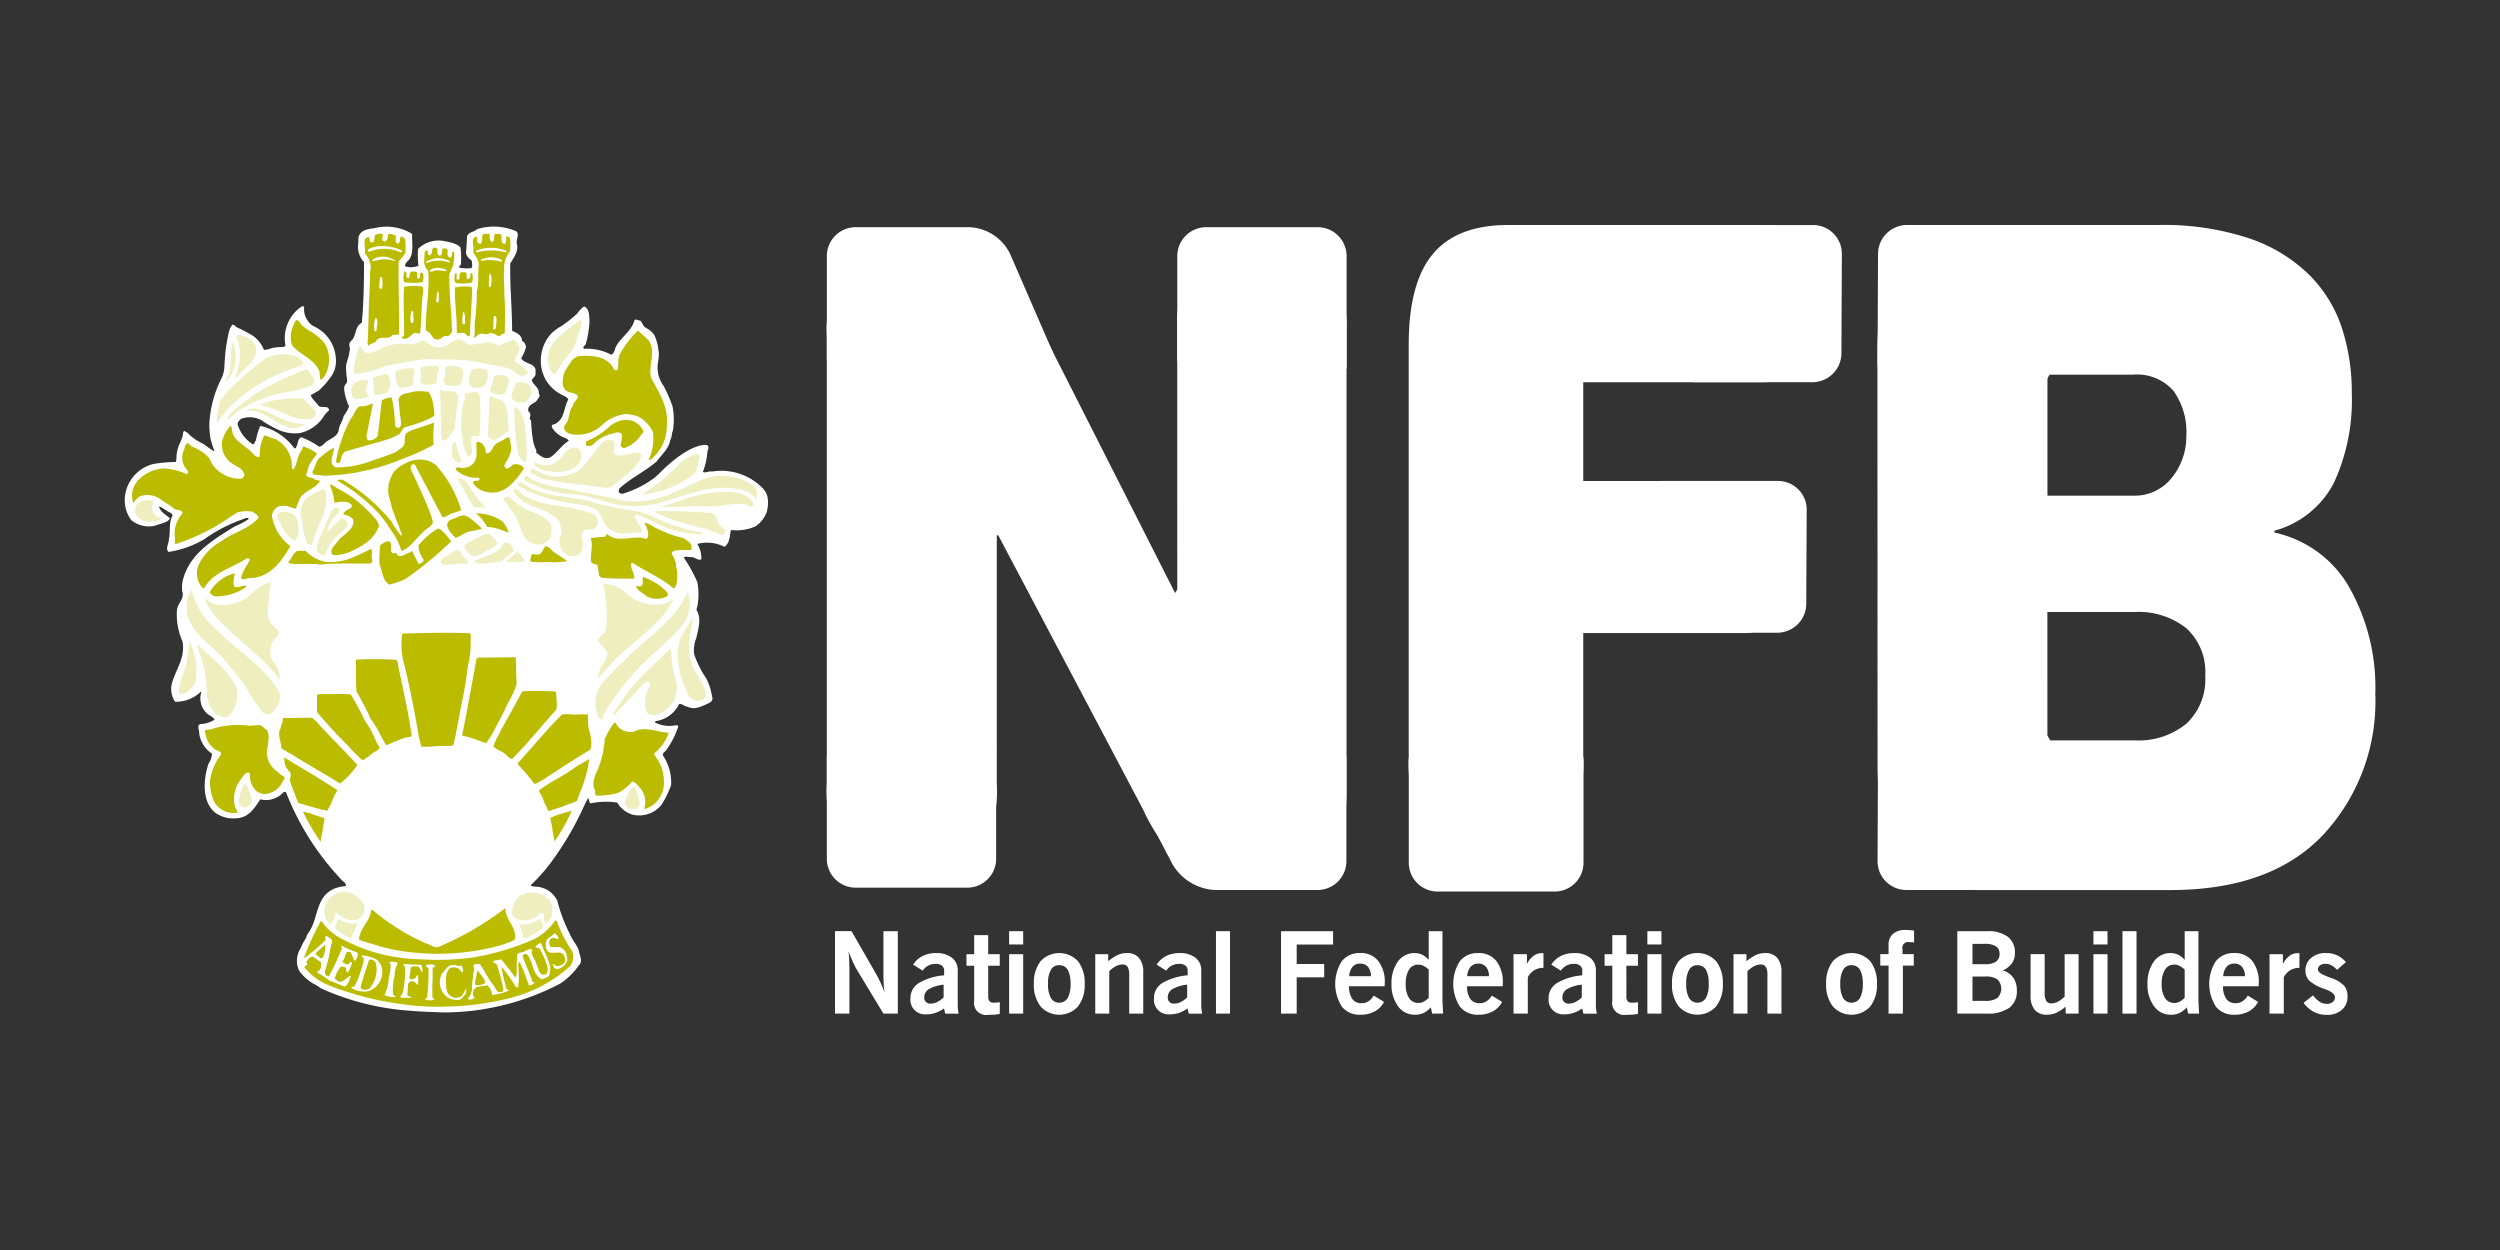 <svg xmlns="http://www.w3.org/2000/svg" xmlns:xlink="http://www.w3.org/1999/xlink" width="200" height="100" viewBox="0 0 200 100">
  <rect x="0" y="0" width="200" height="100" fill="#333333" stroke="none"/>
  <defs>
    <clipPath id="clip-Accreditation-nfb">
      <rect width="200" height="100"/>
    </clipPath>
  </defs>
  <g id="Accreditation-nfb" clip-path="url(#clip-Accreditation-nfb)">
    <g id="Group_431" data-name="Group 431" transform="translate(10 -2.906)">
      <path id="Path_348" data-name="Path 348" d="M22.778.565a.546.546,0,0,1,.2.145c-.058.616.2,1.61-.351,2.136a.584.584,0,0,0-.233.411,1.537,1.537,0,0,0,1.082-.03,7.117,7.117,0,0,1-.033-1.346,2.317,2.317,0,0,1,2.165-.614s.938.118,1.229.5a5.5,5.5,0,0,1,.029,1.374c-.059.058-.177.146-.117.234a2.759,2.759,0,0,0,.964.032c.118-.147.032-.385.032-.587-.264-.2-.557-.469-.441-.848L27.365.858c.148-.35.558-.322.791-.556A4.456,4.456,0,0,1,31.111.39c.584.146.146.729.233,1.081.176.587-.262,1.113-.525,1.58-.032,1.87.149,3.509.149,5.379.32.148.787.322.787.792a.619.619,0,0,1,.322.525,3.473,3.473,0,0,1-.381.879c.293.522,1.286.349,1.141,1.166.059.3-.2.352-.295.587.119.408.618.586.556,1.052.205.233-.087.409-.173.613-.264.236-.79.352-.645.849.207.117.146.293.117.5-.085.088.057.147.09.233a12.711,12.711,0,0,0,.145,1.522,2.77,2.77,0,0,0,.293.874.272.272,0,0,0-.029.147c.291.234.7.617,1.168.352.528-.352.907-.993,1.432-1.286-.058-.179-.322-.236-.5-.322a1.837,1.837,0,0,1-.848-.79c-.059-.266.291-.177.381-.323.641-.382.584-1.286.937-1.87-.119-.263-.469-.322-.675-.468a2.982,2.982,0,0,1-1.519-2.805,3.132,3.132,0,0,1,.836-2.012,3.645,3.645,0,0,1,.8-.591,10.42,10.42,0,0,0,1.264-1,2.5,2.5,0,0,1,.551-.576c.436.176.407.731.436,1.171a7.455,7.455,0,0,1-.293,1.81c-.029.177-.35.263-.115.411a4.052,4.052,0,0,1,2.136.468c.232-.088.29-.352.347-.554.351-.791,1.288-1.288,1.52-2.195.12-.147.323.028.47.028.171.147.2.421.4.537.037.022.306.188.4.264a2.23,2.23,0,0,1,.3.31,3.656,3.656,0,0,1,.3.895c.036.2.065.439.083.635a3.628,3.628,0,0,1-.071.718,2.5,2.5,0,0,0,.464,1.877,11.574,11.574,0,0,1,.7,1.608,5.484,5.484,0,0,1,.031,1.961c-.118.233-.06.5-.207.73-.114.73-.7,1.17-1.082,1.721-.876.764-2.1,1.351-2.982,2.164a.506.506,0,0,0-.057.3.359.359,0,0,0,.437.088A8.17,8.17,0,0,0,42.4,20.155l.44-.409s1.929-2.046,3.508-2.194c0,.03.163-.025.262.059.088.059.06.148.06.263a1.156,1.156,0,0,0-.089.353,5.6,5.6,0,0,1-.349,1.487c.2.12.465-.085.728-.025a4.628,4.628,0,0,1,4.066,1.34c.12.172.624.553.321,1.875a2.37,2.37,0,0,1-.907,1.168,3.737,3.737,0,0,1-1.957.294c-.088.232-.059.526-.148.7a.885.885,0,0,1-.381.641,3.072,3.072,0,0,0-2.164-.231,2.372,2.372,0,0,1,.323,1.227c-.262.146-.525-.177-.818-.177-.2.032-.467-.115-.585.062a11.185,11.185,0,0,1,1.08,1.958,5.321,5.321,0,0,1,0,1.929.6.6,0,0,0-.057.322c.41.643.117,1.522-.029,2.22a2.444,2.444,0,0,0-.164,1.317,9.382,9.382,0,0,0,.546,1.229c.134.25.288.483.412.668a4.606,4.606,0,0,1,.39,1.073c.025.122.059.282.076.349a2.031,2.031,0,0,1,.037.213.439.439,0,0,1-.28.336c-.131.075-.476.223-.577.262a2.038,2.038,0,0,1-.723.156,2.861,2.861,0,0,1-.728-.228.548.548,0,0,0-.361-.111,2.474,2.474,0,0,1-1.874,1.374l-.088.089a2.5,2.5,0,0,0,1.728.233c.085,0,.2.057.144.176a7.094,7.094,0,0,1-.935,1.812c-.088.148-.381.234-.234.5a3.784,3.784,0,0,1,.613,2.307,7.51,7.51,0,0,1-.788,1.607,2.314,2.314,0,0,1-2.282.761,2.085,2.085,0,0,1-1.229-.966,5.89,5.89,0,0,0-2.133.059c-.174-.086-.088-.324-.2-.411-.292.469-.467.965-.73,1.462A23.81,23.81,0,0,1,34.3,50.65a13.761,13.761,0,0,1-1.814,2.1c-.033.177.2.089.289.148a1.971,1.971,0,0,1,1.815,1.141,12.453,12.453,0,0,0,1.022,2.689c.174.437.5.79.674,1.2.056.411.379.936.029,1.257a5.542,5.542,0,0,1-1.491,1.462,19.978,19.978,0,0,1-5.617,1.958,19.411,19.411,0,0,1-3.74.352s-1.864-.055-2.7-.136a20.7,20.7,0,0,1-7.1-1.792,4.142,4.142,0,0,0-.614-.382A3.6,3.6,0,0,1,13.918,59.6a1.892,1.892,0,0,1,.149-1.811,4.212,4.212,0,0,1,.436-.818c.029-.235.235-.438.351-.675.616-1.109.467-2.627,1.9-3.245a3.071,3.071,0,0,1,.906-.2c.091-.262-.32-.407-.437-.613A21.392,21.392,0,0,1,12.9,45.387c-.031-.085-.176-.085-.236-.028a1.877,1.877,0,0,1-1.84.552c-.5.762-.965,1.523-2.047,1.523a2.454,2.454,0,0,1-1.579-.469c-1.051-.874-.936-2.629-.526-3.888a1.714,1.714,0,0,0,.29-.817,2.344,2.344,0,0,1-1.021-1.58c.03-.262-.235-.672.086-.791a2.214,2.214,0,0,0,1.141-.354c-.115-.229-.467-.346-.643-.523a1.647,1.647,0,0,1-.411-1.7H6.053a2.839,2.839,0,0,1-2.048.791,1.845,1.845,0,0,1-.293-1.287c.264-1.228,1.17-2.19.877-3.564a5.287,5.287,0,0,1-.438-2.429c.03-.613.613-.878.438-1.548-.059-.028,0-.117-.028-.177a3.927,3.927,0,0,1,.028-.554,4.748,4.748,0,0,1,.293-.907l.057-.118c.762-1.579,2.311-2.484,3.8-3.419a7.443,7.443,0,0,0,1.169-.616c-.059-.118-.264-.087-.351-.026A12.311,12.311,0,0,0,6.344,25.1,8.077,8.077,0,0,1,3.48,26.12c-.264-.292.027-.642.027-.995.148-.613-.027-1.345.293-1.9,0-.262-.349-.262-.494-.439-.236-.089-.383-.291-.584-.291.113.439.584.67.876.934-.206.38-.763.408-1.171.585A2.222,2.222,0,0,1,.5,23.573,2.692,2.692,0,0,1,0,21.646a3.017,3.017,0,0,1,2.311-2.573,11.156,11.156,0,0,1,1.753-.146c.088-.262.028-.613.117-.876.088-.557.438-.907.469-1.492.058-.03,0-.087.086-.117a1.18,1.18,0,0,1,.469.352,4.13,4.13,0,0,0,.936.613c.352.2.67.5,1.022.675a9.709,9.709,0,0,1-.321-1.028,6.4,6.4,0,0,1-.088-1.313,9.109,9.109,0,0,1,.994-3.566,2.584,2.584,0,0,0,.207-.98c.041-.7.076-1.047.125-1.442.031-.243.2-1.129.235-1.245A1.29,1.29,0,0,1,8.6,7.935c.147,0,.262.174.38.232a11.077,11.077,0,0,1,1.243.654,2.464,2.464,0,0,1,.891,1.131,1.738,1.738,0,0,0,.643-.146,5.34,5.34,0,0,1,.8-.085.348.348,0,0,0,.285-.091,3.085,3.085,0,0,1,.811-2.752,3.676,3.676,0,0,1,.406-.34.239.239,0,0,1,.274-.038,1.613,1.613,0,0,0,.73,1.55,3.021,3.021,0,0,1,1.813,2.807,2.082,2.082,0,0,1-.38,1.219,6.69,6.69,0,0,1-.978,1.12c-.209.133-.433.251-.659.381.12.349.409.523.616.847.232.233.845-.089.845.38a1.734,1.734,0,0,0-.437.5,3.073,3.073,0,0,1-1.931,1.314,3.469,3.469,0,0,1-1.462-.175,8.1,8.1,0,0,1-1.552-.846,1.956,1.956,0,0,0-1.667-.119c-.147.146-.261.233-.261.438a2.819,2.819,0,0,0,1.2,1.579c.2.03.143-.206.26-.289a5.409,5.409,0,0,1,.352-1.173,4.663,4.663,0,0,1,2.718,1.783c.085.058.178-.057.178-.146.143-.234.087-.584.377-.73a6.032,6.032,0,0,1,1.432.76c.293-.03.441-.322.645-.441.381-.263.906-.438.934-.964.062-.381.324-.673.383-1.051a3.289,3.289,0,0,0,.437-.762,4,4,0,0,1-.247-.67A2.785,2.785,0,0,1,17.533,13a.5.5,0,0,1,.131-.312c.158-.164.1-.376.068-.6-.022-.139-.048-.614-.052-.713a1.688,1.688,0,0,1,.088-.509,4.563,4.563,0,0,0,.227-1.012c-.041-.205-.1-.428.075-.6.44-.379.293-1,.731-1.375l.147-.117c.146-1.55.174-3.217.174-4.825a1.8,1.8,0,0,1-.469-1.463l.031-.583C18.948.214,19.705.3,20.233.158A3.91,3.91,0,0,1,22.778.565Z" transform="translate(0 20.942)" fill="#fff"/>
      <path id="Path_349" data-name="Path 349" d="M31.935,1.044c.169-.035.345-.073.418.031a.161.161,0,0,1,.011.062.756.756,0,0,1-.02.144,1.071,1.071,0,0,0-.019.152.2.2,0,0,0,.039.128.23.23,0,0,0,.185.066h.011l.012-.006a.391.391,0,0,0,.19-.359.445.445,0,0,1,.078-.242,1.874,1.874,0,0,1,.541.125.3.3,0,0,1,.028.128c0,.039,0,.082-.008.125s-.009.088-.009.129a.293.293,0,0,0,.118.263l.023.016L33.56,1.8c.171-.051.183-.217.193-.352.006-.081.012-.159.048-.188a.136.136,0,0,1,.1-.014c.019.013.2.133.233.154a2.572,2.572,0,0,1,.045.542v.14s.008.378.008.412a2.561,2.561,0,0,1-.539.7l-.017.019v.022c0,.274-.007.553-.007.836,0,.688.012,1.393.022,2.08s.021,1.412.021,2.12c0,.267,0,.538-.006.8a.663.663,0,0,1-.244.022.8.8,0,0,0-.271.021l-.018.007-.014.016c-.148.206-.371.2-.605.2a.806.806,0,0,0-.645.176l-.007.009,0,.013c-.054.151-.18.2-.326.251a.844.844,0,0,0-.329.188.6.6,0,0,1-.035-.135s-.016-.065-.02-.086c.043-.573.057-1.251.075-1.909s.027-1.332.072-1.914c0,0,.057-1.388.057-1.388l0-.008a.6.6,0,0,1-.021-.179,2.686,2.686,0,0,1,.051-.452l0-.044a.868.868,0,0,0,.026-.215,1.87,1.87,0,0,0-.449-1.031l-.041-.062a.9.9,0,0,0,.026-.219c0-.1-.01-.209-.02-.312a2.684,2.684,0,0,1-.02-.3.5.5,0,0,1,.088-.329.388.388,0,0,1,.279-.11.248.248,0,0,1,.045.175.258.258,0,0,0,.064.216.225.225,0,0,0,.193.011l.016,0,.012-.014a.6.6,0,0,0,.1-.321c.015-.12.029-.224.111-.276Z" transform="translate(-11.742 20.593)" fill="#bb0"/>
      <path id="Path_350" data-name="Path 350" d="M46.228,1.045c0,.029.009.172.009.172a.621.621,0,0,0,.125.454l.027.028.033-.016c.16-.07.164-.233.168-.373s.014-.248.115-.292c.033,0,.134.01.134.01.133,0,.255.006.325.1a.807.807,0,0,1,.013.154c0,.029,0,.059,0,.086s0,.057,0,.081c0,.173.028.341.239.384l.039.009.019-.032a.645.645,0,0,0,.073-.33.463.463,0,0,1,.068-.278.456.456,0,0,1,.227.164,1.753,1.753,0,0,1,.046.426c0,.1,0,.214-.01.32,0,0-.008.261-.008.292a2.217,2.217,0,0,0-.487,1.285,1.837,1.837,0,0,0,.018.255,3.662,3.662,0,0,0-.034.534c0,.191.01.386.02.587s.018.405.018.609c0,.075,0,.149,0,.226.045.557.058,1.056.058,1.558,0,.46-.011.92-.027,1.439,0,0,0,.043,0,.08a.576.576,0,0,0-.269.118c-.129.087-.215.139-.347.06a1.111,1.111,0,0,0-.551-.21l-.024,0-.019.019a.455.455,0,0,1-.422.063.766.766,0,0,0-.41.012.523.523,0,0,0-.193.155c-.1.1-.15.139-.219.1a1.993,1.993,0,0,0,.057-.5c0-.083,0-.166,0-.245s-.006-.162-.006-.241a1.824,1.824,0,0,1,.061-.516l0-.006.048-.676c.028-.311.055-.628.055-.956,0-.128,0-.261-.016-.391a5.125,5.125,0,0,0,.135-1.367,7.661,7.661,0,0,1,.041-.884c0-.019,0-.034,0-.051A1.231,1.231,0,0,0,45.1,2.8a1.9,1.9,0,0,1-.187-.357.967.967,0,0,0,.02-.184,2.849,2.849,0,0,0-.022-.308c-.01-.1-.022-.206-.022-.3a.451.451,0,0,1,.076-.293.326.326,0,0,1,.23-.107c.037.014.049.055.049.141,0,.021,0,.046,0,.075s0,.053,0,.079a.271.271,0,0,0,.07.219.228.228,0,0,0,.2.04l.028,0,.011-.02a.714.714,0,0,0,.079-.39c0-.134,0-.262.069-.324a.282.282,0,0,1,.211-.05c-.008,0,.167,0,.167,0C46.148,1.009,46.2,1.009,46.228,1.045Z" transform="translate(-17.058 20.591)" fill="#bb0"/>
      <path id="Path_351" data-name="Path 351" d="M34.093,3.036c-.147.2-.323-.061-.5-.061a3.155,3.155,0,0,0-2.136.089c-.057,0-.117-.028-.117-.089.06-.2.293-.2.468-.292a3.6,3.6,0,0,1,2.222.265Z" transform="translate(-11.912 19.98)" fill="#fff"/>
      <path id="Path_352" data-name="Path 352" d="M39.059,3.422l.014-.007a.438.438,0,0,0,.164-.344c.017-.153.035-.24.168-.265a.333.333,0,0,1,.244.079.13.13,0,0,1,.01.115l0,.007,0,.067c0,.131-.006.279.149.37l.015.01.019,0c.182-.022.191-.188.191-.333V3.056a.491.491,0,0,1,.021-.165l.008,0c.225-.032.376-.041.418.139,0,0,0,.1,0,.1,0,.04-.006.087-.006.13a.341.341,0,0,0,.156.34l.019.009.02,0c.133-.034.153-.2.172-.338a.442.442,0,0,1,.037-.167s.035,0,.131.1c0,.055,0,.108,0,.165a2.847,2.847,0,0,1-.375,1.5l-.008.013,0,.015c-.006.162-.008.326-.008.494,0,.723.055,1.471.107,2.194.045.633.093,1.287.106,1.925a.708.708,0,0,1-.238.316l-.079.073A.516.516,0,0,0,40,10.02a.442.442,0,0,1-.328.132h-.013c-.238.014-.344-.143-.467-.322a.79.79,0,0,0-.42-.366c-.01-.041-.043-.185-.047-.2,0-.6.052-1.219.111-1.865s.118-1.33.118-2c0-.239-.008-.48-.025-.719V4.654l-.02-.015a.947.947,0,0,1-.3-.8c0-.12.008-.238.015-.359,0,0,.013-.283.014-.326a.015.015,0,0,0,.007,0c.069-.076.145-.144.23-.116a.115.115,0,0,1,.019.077.558.558,0,0,1,0,.06c0,.022,0,.044,0,.064a.193.193,0,0,0,.045.14.151.151,0,0,0,.119.045Z" transform="translate(-14.668 19.909)" fill="#bb0"/>
      <path id="Path_353" data-name="Path 353" d="M47.761,3.143l-.03.057a4.785,4.785,0,0,0-2.4,0c-.056-.029,0-.085,0-.146a3.108,3.108,0,0,1,2.4.028Z" transform="translate(-17.219 19.901)" fill="#fff"/>
      <path id="Path_354" data-name="Path 354" d="M33.721,4.341a2.4,2.4,0,0,0-1.2-.116,5.973,5.973,0,0,1-.614.116c-.03-.088.085-.147.174-.234a1.7,1.7,0,0,1,1.639.178Z" transform="translate(-12.124 19.462)" fill="#fff"/>
      <path id="Path_355" data-name="Path 355" d="M47.611,4.31c0,.057,0,.088-.029.118a3.312,3.312,0,0,0-1.61-.089c-.028,0-.059-.029-.059-.088a1.92,1.92,0,0,1,1.552-.058Z" transform="translate(-17.448 19.434)" fill="#fff"/>
      <path id="Path_356" data-name="Path 356" d="M40.772,4.441l-.059.089a2.418,2.418,0,0,0-1.811.028c-.029,0-.06-.028-.06-.088A1.777,1.777,0,0,1,40.772,4.441Z" transform="translate(-14.761 19.392)" fill="#fff"/>
      <path id="Path_357" data-name="Path 357" d="M40.69,5.671c-.384.031-.819-.175-1.141.031-.09,0-.235.059-.235-.06.264-.321.877-.265,1.227-.114C40.6,5.557,40.69,5.615,40.69,5.671Z" transform="translate(-14.94 18.92)" fill="#fff"/>
      <path id="Path_358" data-name="Path 358" d="M36.331,6.406c.176-.116.029-.438.262-.527.148.03.382-.031.442.146.027.145-.09.41.115.438.2-.086,0-.731.351-.409a1.35,1.35,0,0,1-.029.674,4.28,4.28,0,0,1-1.493,0,1.411,1.411,0,0,1,.029-.849C36.359,5.909,35.979,6.406,36.331,6.406Z" transform="translate(-13.653 18.742)" fill="#bb0"/>
      <path id="Path_359" data-name="Path 359" d="M43.482,6.119c0,.146-.031.325.09.412.115.029.145-.116.2-.177.058-.117-.058-.349.147-.321a1.316,1.316,0,0,1,0,.76,3.4,3.4,0,0,1-1.227.057c-.293-.116-.146-.465-.146-.732.029-.056.057-.086.117-.056.115.174-.117.438.145.526.263-.145-.057-.584.322-.616C43.247,6,43.482,5.917,43.482,6.119Z" transform="translate(-16.155 18.707)" fill="#bb0"/>
      <path id="Path_360" data-name="Path 360" d="M47.123,6.295a2,2,0,0,1-.03.938c-.029.027-.145.027-.145-.031a6.369,6.369,0,0,1,.057-1C47.064,6.18,47.123,6.266,47.123,6.295Z" transform="translate(-17.839 18.619)" fill="#fff"/>
      <path id="Path_361" data-name="Path 361" d="M33.04,6.63c0,.145.029.32.029.494-.029.149.028.379-.119.412-.232-.088-.115-.382-.115-.614.027-.119,0-.264.115-.38Z" transform="translate(-12.467 18.49)" fill="#fff"/>
      <path id="Path_362" data-name="Path 362" d="M37.336,7.791c.115.088.115.292.089.438-.148,1.081-.117,2.163-.236,3.275-.088.116-.234,0-.379,0-.441.116-.582.67-1.082.408,0-.116.149-.116.175-.233.028-1.23-.085-2.517,0-3.858A4.6,4.6,0,0,1,37.336,7.791Z" transform="translate(-13.578 18.031)" fill="#bb0"/>
      <path id="Path_363" data-name="Path 363" d="M43.941,7.9c0,1.227-.147,2.6-.173,3.832-.031.057-.149.117-.206.028a.5.5,0,0,0-.371-.24c-.2,0-.391.124-.477-.081.03-1.14-.176-2.4-.146-3.538a3.77,3.77,0,0,1,1.285-.057Z" transform="translate(-16.176 18.004)" fill="#bb0"/>
      <path id="Path_364" data-name="Path 364" d="M40.369,8.854c-.03.177.058.352-.061.468-.086.057-.142-.028-.142-.087a6.486,6.486,0,0,1,.085-.76C40.4,8.5,40.369,8.711,40.369,8.854Z" transform="translate(-15.264 17.755)" fill="#fff"/>
      <path id="Path_365" data-name="Path 365" d="M37.057,11.152c-.031.291.117.584-.059.786-.06.031-.116-.028-.146-.086a1.773,1.773,0,0,1,.086-.876C37.026,10.977,37.114,11.064,37.057,11.152Z" transform="translate(-13.998 16.804)" fill="#fff"/>
      <path id="Path_366" data-name="Path 366" d="M43.752,11.973a.117.117,0,0,1-.2.06,2.655,2.655,0,0,1,.059-.965C43.81,11.272,43.722,11.742,43.752,11.973Z" transform="translate(-16.543 16.77)" fill="#fff"/>
      <path id="Path_367" data-name="Path 367" d="M47.784,12.015c-.059.26.028.526-.149.7l-.115-.028.03-1C47.784,11.487,47.784,11.868,47.784,12.015Z" transform="translate(-18.059 16.555)" fill="#fff"/>
      <path id="Path_368" data-name="Path 368" d="M32.346,12.891c-.058,0-.119.118-.177.032a2.316,2.316,0,0,1,.059-1l.061-.057C32.52,12.164,32.315,12.544,32.346,12.891Z" transform="translate(-12.211 16.465)" fill="#fff"/>
      <path id="Path_369" data-name="Path 369" d="M22.384,12.634a3.124,3.124,0,0,0,.668.449,6.419,6.419,0,0,1,.793.628c.051.062.262.318.312.389a2.381,2.381,0,0,1,.273.843,2.605,2.605,0,0,1-.353,1.7.569.569,0,0,1-.321.263c-.059-.236-.029-.468-.088-.7-.438-.992-1.517-1.256-2.163-2.043a2,2,0,0,1,.047-1.479c.035-.077.143-.34.164-.388a.58.58,0,0,1,.17-.182C22.092,12.253,22.178,12.486,22.384,12.634Z" transform="translate(-8.128 16.375)" fill="#bb0"/>
      <path id="Path_370" data-name="Path 370" d="M56.771,21.62a.935.935,0,0,0,.349.173,2.863,2.863,0,0,0,2.541-.758,3.3,3.3,0,0,1,1.877-.849,5.015,5.015,0,0,1,.932.177A2.753,2.753,0,0,1,63.7,21.647a4.012,4.012,0,0,1-.324,2.135c.029.057,0,.118.087.088a3.4,3.4,0,0,0,1.343-2.751c.147-1.575-.642-2.626-1.254-3.827-.264-.995.437-2.048-.2-2.983-.294-.321-.558-.524-.851-.792a7.252,7.252,0,0,0-1.371,1.757c-.293.379-.151.934-.264,1.374a.229.229,0,0,1-.323-.087c-.469-.993-1.784-1.109-2.866-.993-.233.146-.468.231-.556.5a4.53,4.53,0,0,0-.554.879c-.061.378-.206.907.058,1.225.264.41.9.237,1.083.615-.088.322-.41.466-.44.789-.266.322-.233.7-.379,1.116-.061.2-.236.289-.3.522A.456.456,0,0,0,56.771,21.62Z" transform="translate(-21.46 15.839)" fill="#bb0"/>
      <path id="Path_371" data-name="Path 371" d="M34.945,22.063a2.748,2.748,0,0,0-.307-.66c-.03-.06-.12-.029-.176-.029a3.284,3.284,0,0,0-1.053,0c-.372.125-.956.1-1.165.532-.029.056.13,1.535.165,1.7a.831.831,0,0,1-.053.6.27.27,0,0,1-.408-.117,9.919,9.919,0,0,0-.268-2.268,2.017,2.017,0,0,0-.785.243l-.32,2.847a.9.9,0,0,1-.587.354c-.374.069-.306-.428-.306-.428l.505-2.523-.228.081a2,2,0,0,1-.85.146c-.348.233-.434.7-.7.995a11.63,11.63,0,0,0-1.17,3.364c-.031.143.117.2.264.174.173-.294.114-.732.523-.937.289-.062.567-.161.848-.243.239-.067,1.329-.374,1.641-.46a10.887,10.887,0,0,0,1.069-.334,5.438,5.438,0,0,0,.721-.343c.163-.151.2-.441.46-.552.614-.144,2.367-.73,2.337-.991A6.448,6.448,0,0,0,34.945,22.063Z" transform="translate(-10.351 12.87)" fill="#bb0"/>
      <path id="Path_372" data-name="Path 372" d="M64.054,25.863c.03.29-.234.38-.322.584a2.47,2.47,0,0,1-1.046.772.272.272,0,0,1-.431-.192c.054-.338.191-.719.044-.929a.586.586,0,0,0-.578,0,2.937,2.937,0,0,0-1.668.886c-.086.121-.355.139-.531.11a.716.716,0,0,1-.027-.351,5.765,5.765,0,0,0,1.9-1.227,2.422,2.422,0,0,1,1-.469A1.526,1.526,0,0,1,64.054,25.863Z" transform="translate(-22.605 11.476)" fill="#bb0"/>
      <path id="Path_373" data-name="Path 373" d="M33.913,25.489a7.992,7.992,0,0,0-.031,1.668A18,18,0,0,1,31.369,28.3a17.269,17.269,0,0,1-6.347,1.344c-.29-.118-.847.06-.847-.321.262-.38.262-.934.7-1.2a5.363,5.363,0,0,1,1.026-.729c.027.5-.529,1.285.145,1.578a7.4,7.4,0,0,0,2.915-.547c.323-.1,1.578-.516,1.876-.673a4.49,4.49,0,0,0,.6-.453c.207-.24.072-.671.194-.958.06-.283,1.424-.61,2.249-.935Z" transform="translate(-9.187 11.321)" fill="#bb0"/>
      <path id="Path_374" data-name="Path 374" d="M1.4,30.159A1.78,1.78,0,0,0,1,31.968c.174-.145.293-.407.556-.525a1.789,1.789,0,0,1,1.679.279c.055.04.293.206.459.307a4.29,4.29,0,0,1,.61.434c.205.12.616.031.643.354a2.345,2.345,0,0,0-.614,1.931c.058.173-.088.438.058.526a16.949,16.949,0,0,0,4.533-2.283c.086,0,.321-.235.436-.26a2.917,2.917,0,0,1,1.143-.06c.2.117.5.263.524.5-.788.906-2.046,1.171-2.98,1.869A4.469,4.469,0,0,0,6.238,36.91a1.738,1.738,0,0,0,.322,1.872c.2.088.2-.234.35-.323.7-.964,2.075-1.343,3.127-2.017.06-.058.234-.058.265.028.088.175-.119.175-.087.321a3.444,3.444,0,0,0-.587,1.2c.117.2.44.028.643,0,1.58.028,2.573-1.287,3.275-2.514l-.029-.091A3.7,3.7,0,0,1,12.1,33.041a.88.88,0,0,1,.5-.761,1.459,1.459,0,0,1,.681-.051c.235.031.5.178.733.206l.261-.7c.352-.762,1.259-.819,1.669-1.522-.147-.057-.321-.027-.467-.146-.176-.176-.615-.055-.645-.38.176-.322.146-.7.411-.993.115-.265.408-.44.437-.7a4.72,4.72,0,0,0-1.023-.526c-.144.029-.117.174-.174.292-.353.408-.353,1.023-.617,1.492-.057.058-.113,0-.174-.059a2.462,2.462,0,0,0-1.344-2.34c-.32-.027-.584-.261-.877-.261a3.515,3.515,0,0,0-.352,1.664c-.35.175-.525-.291-.761-.438-.5-.5-1.459-.878-1.459-1.784-.088-.058.029-.236-.146-.2a2.916,2.916,0,0,0-.644,1.227,1.806,1.806,0,0,0,.674,1.667c.38.324,1.024.44,1.113,1.025a.386.386,0,0,1-.266.291A2.713,2.713,0,0,1,7.26,28.782c-.233-.7-.992-1.053-1.608-1.346-.115-.088-.174-.233-.35-.233-.208.174-.178.5-.323.729a1.459,1.459,0,0,0,.38,1.462c.089.116,0,.2-.057.293a5.19,5.19,0,0,0-1.813-.468A3.058,3.058,0,0,0,1.4,30.159Z" transform="translate(-0.343 11.162)" fill="#bb0"/>
      <path id="Path_375" data-name="Path 375" d="M47.8,29.492a.442.442,0,0,1,.209.14.262.262,0,0,1,.12.144c-.67.995-1.579,2.222-3.011,1.872a1.546,1.546,0,0,1-1.053-.7c-.028-.35.672,0,.467-.437a2.385,2.385,0,0,1-1.87-.643c0-.324.467-.061.7-.148a1.043,1.043,0,0,0,.773-.416c.321-.441.162-1.074.19-1.6.119-.147.3,0,.411.058a.833.833,0,0,1,.322.675c.058.057.058.144.147.144.323-.088.411-.468.584-.673.264-.264.616-.32.908-.557.409-.233.29.324.378.5.146.672-.262,1.17-.526,1.695.061.059.029.176.147.235.328.05.418-.336.715-.347A1.393,1.393,0,0,1,47.8,29.492Z" transform="translate(-16.212 10.604)" fill="#bb0"/>
      <path id="Path_376" data-name="Path 376" d="M35.014,35.24a.9.9,0,0,1-.323.351c-.76.47-1.315,1.552-2.163,1.875a5.334,5.334,0,0,0-.905-1.756,8.2,8.2,0,0,0-1.435-1.783,14.861,14.861,0,0,0-2.806-2.1.57.57,0,0,1,.439-.062,14.512,14.512,0,0,1,3.945,3.394,5.279,5.279,0,0,0,.733,1.079c.174-.144-.061-.32-.09-.467-.115-.436-.348-.817-.467-1.286a2.152,2.152,0,0,1-.221-.657c-.051-.229-.238-.854-.244-.95a2.613,2.613,0,0,1,.32-1.551,2.416,2.416,0,0,1,.176-.258,2.192,2.192,0,0,1,.758-.561,2.4,2.4,0,0,1,1.933-.264,1.8,1.8,0,0,1,.7.441,9.2,9.2,0,0,1,1.931,3.507,7.28,7.28,0,0,1-.731.264c-.262.085-.5.32-.762.293L33.728,30.8c-.076-.153-.119-.352-.351-.264a.462.462,0,0,0-.117.379s1.948,4.028,1.757,4.313" transform="translate(-10.406 9.526)" fill="#bb0"/>
      <path id="Path_377" data-name="Path 377" d="M13.5,31.152c.111.054-.084.128-.084.128-.732.042-1.254-.959-1.254-.959A10.264,10.264,0,0,1,13.5,31.152Z" transform="translate(-4.621 9.454)" fill="#fff"/>
      <path id="Path_378" data-name="Path 378" d="M27.17,33.758a8.323,8.323,0,0,1,1.989,1.419,9.483,9.483,0,0,1,1.023,1.079.768.768,0,0,1,.174.484,2.922,2.922,0,0,1-1.139,1.386,6.747,6.747,0,0,1-1.31.693,3.88,3.88,0,0,1-.9.205.644.644,0,0,1-.4-.062c-.207-.5.349-.789.555-1.17.408-.438,1.314-.877,1.139-1.635a1.5,1.5,0,0,0-.731-.383c-.115-.057,0-.146.059-.2.148-.264.613-.173.556-.557-.322-.38-.936-.261-1.373-.174a4.759,4.759,0,0,0-.381-1.433c.145-.086.232.088.349.118Z" transform="translate(-10.048 8.289)" fill="#bb0"/>
      <path id="Path_379" data-name="Path 379" d="M44.355,38.424a7.111,7.111,0,0,1-.88.2c-.467.057-.817.41-1.227.527-.959-.9-.612-1.228-.612-1.228.145-.324.583-.262.817-.466a.65.65,0,0,1,.263-.061S42.968,37.011,44.355,38.424Z" transform="translate(-15.8 6.781)" fill="#bb0"/>
      <path id="Path_380" data-name="Path 380" d="M65.191,38.663c.114.062.63.287.772.352a7.663,7.663,0,0,0,1.514.495c.642.371.733.571.676.962a6.033,6.033,0,0,1-.765,0c-.261.06-.67-.028-.815.235.116.351.379.615.349,1.053a2.822,2.822,0,0,1,.06,1.317.824.824,0,0,1-.206.466.651.651,0,0,1-.311-.212,9.2,9.2,0,0,0-.993-.654c-.629-.377-1.294-.7-1.942-1.123a.27.27,0,0,0-.2-.027c-.058.438.264.791.264,1.228a23.112,23.112,0,0,1-2.529-.046.416.416,0,0,1-.308-.218,7.879,7.879,0,0,0-.119-.818c-.174-.086-.377-.056-.494-.233-.118-.586.144-1.142,0-1.755a.219.219,0,0,1-.029-.147,7.047,7.047,0,0,1,1.11-.117c.147-.029.086-.176.179-.233.848.821,2.131.028,3.155.409.266-.265.087-.7,0-.993a.649.649,0,0,1-.143-.324A2.8,2.8,0,0,1,65.191,38.663Z" transform="translate(-22.843 6.428)" fill="#bb0"/>
      <path id="Path_381" data-name="Path 381" d="M35.957,40.392l.156-.174a5.8,5.8,0,0,1,1.314-1.111s.159-.323,1.137.976a28.587,28.587,0,0,1-3.68,3.029,9.1,9.1,0,0,1-1.257.438c-.555-.321-.555-1.052-.789-1.607A6.857,6.857,0,0,1,32.9,40.4l.029-.031s.668-.534.789-.146c.115.236-.115.646.206.847.088-.087.264-.087.29.058.235.295.614.029.876-.086.121-.059.236-.118.354-.174l.5,1.013a.462.462,0,0,0,.43-.311,2.117,2.117,0,0,1-.43-1.124" transform="translate(-12.47 6.127)" fill="#bb0"/>
      <path id="Path_382" data-name="Path 382" d="M54.221,41.847c.349.2.613.408.965.614l.027.087a7.11,7.11,0,0,1-1.577.059,6.848,6.848,0,0,1-1.319-.032c-.056-.175.061-.378.09-.583a.7.7,0,0,1,.259.007c.076.018.394.072.535-.152s.22-.471.348-.49C53.745,41.33,53.958,41.641,54.221,41.847Z" transform="translate(-19.876 5.26)" fill="#bb0"/>
      <path id="Path_383" data-name="Path 383" d="M27.774,42.435c.03.118.059.379-.117.408-1.313.032-2.719-.054-4.035.091-.818-.145-1.782.057-2.514-.119,0-.059-.028-.145.06-.174.2-.234.291-.587.614-.79.235-.06.467.031.67-.029a3.051,3.051,0,0,0,1.669.907,5.015,5.015,0,0,0,1.59-.172A11.184,11.184,0,0,0,26.9,42.07c.268-.136.541-.248.817-.4C27.833,41.909,27.716,42.142,27.774,42.435Z" transform="translate(-8.02 5.139)" fill="#bb0"/>
      <path id="Path_384" data-name="Path 384" d="M28.887,45.957h0Zm2.292-1.251a.932.932,0,0,1,.774-.286l1.039,0,8.928-.062s2.671.059,2.759.062c.056.012.063.022.063.142a.7.7,0,0,0,.019.189c0,.005.068,1.8.068,1.8.039.811.077,1.649.077,2.436v.044a.2.2,0,0,0-.031.1l.009.065s.021.129.021.129c0,.133-.079.215-.187.33a.845.845,0,0,0-.274.482l-.007.036.015.028a1.636,1.636,0,0,0,.46.481.144.144,0,0,0,.026.019c0,.052-.011.333-.011.333a8.11,8.11,0,0,0,.067.977c-.01.024-.179.493-.179.493a4.7,4.7,0,0,0-.4,1.646,2.338,2.338,0,0,0,.091.648s0,0,0,.008h0a.753.753,0,0,0,.1.284.482.482,0,0,1,.069.178.071.071,0,0,1-.025.045,9.671,9.671,0,0,1-1.6.059l-.442-.007a4.14,4.14,0,0,1-.1-1.026v-.516c0-.008-.007-.065-.007-.065v-.011a.206.206,0,0,0-.059-.143.613.613,0,0,0-.428-.09h-.03l-.933.011-.974,0-.716,0a.913.913,0,0,1-.092-.485v-.11l-.008-.321-.01.008a4.379,4.379,0,0,0,.028-.471c.007-.158.015-.32.015-.483a3.21,3.21,0,0,0-.063-.68l-.013-.065-.067-.02a4.805,4.805,0,0,0-1.634-.087l-.651.024a8.789,8.789,0,0,1-1.176,0,.68.68,0,0,1-.057-.3l0-.228s.012-.4.012-.4l.012-.407a3.326,3.326,0,0,0-.026-.438L35.624,49l-.159-.107h-.033c-.835-.02-1.687-.013-2.509-.008l-1.3.008a7.273,7.273,0,0,1-1.182,0h-.035a3.312,3.312,0,0,1-.506.022,2.635,2.635,0,0,0-.762.07l-.08.022-.032,1.012s-.021.708-.029.85l-.066.045c-.576.04-1.134.04-1.671.04s-1.109,0-1.668.044l-.075.007-.086.262v.019c0,.81,0,1.577-.031,2.392,0,.009-.014.017-.057.04h0c-.469,0-.952,0-1.417.025-.161.01-.61.027-.684.027l-.164-.01a.95.95,0,0,0-.706.129l-.038.033-.031,1.223c.015.131.036.321.036.444V55.6c-.462.07-1.318.1-1.416.1l0,0a.2.2,0,0,0-.038-.006,4.345,4.345,0,0,0-.71-.028c-.026-.024-.037-.047-.047-.122,0-.006-.017-.091-.026-.125.014-.033.158-.347.158-.347a5.461,5.461,0,0,0,.36-.9,3.082,3.082,0,0,0,.078-.694,3.445,3.445,0,0,0-.56-1.849,1.353,1.353,0,0,0-.245-.3.727.727,0,0,1-.271-.464.481.481,0,0,1,.029-.162l0-.009a1.05,1.05,0,0,1,.145-.341,1.977,1.977,0,0,1,.289-.223,1.361,1.361,0,0,0,.526-.529l0-.009,0-.019,0-.011v-.045c0-.5-.477-.778-.827-.98,0,0-.037-.02-.055-.031a.538.538,0,0,1-.076-.328l.011-.242s.008-.155.009-.174a18.287,18.287,0,0,0,.092-2.96l.007-.207,0-.011a1.644,1.644,0,0,1,.816-.077l.34.017c1.08.027,2.184.037,3.249.044s2.173.013,3.245.044a2.051,2.051,0,0,1,.259.518c.187.488.422,1.1,1.18.821A5.437,5.437,0,0,0,31.178,44.706Z" transform="translate(-7.459 4.121)" fill="#fff"/>
      <path id="Path_385" data-name="Path 385" d="M12.91,44.836c0,.377-.2.789.029,1.11.292.033.614-.146.907-.119l-.029.119a4.183,4.183,0,0,1-2.427.733.7.7,0,0,1-.469-.323A3.2,3.2,0,0,1,12.91,44.836Z" transform="translate(-4.15 3.937)" fill="#bb0"/>
      <path id="Path_386" data-name="Path 386" d="M68.357,46.447c.057.087.2.2.116.38a1.711,1.711,0,0,1-1.753-.031c-.264-.262-.671-.377-.76-.76.175-.031.321.088.438-.031.175-.173.03-.493.118-.7A4.824,4.824,0,0,1,68.357,46.447Z" transform="translate(-25.067 3.758)" fill="#bb0"/>
      <path id="Path_387" data-name="Path 387" d="M41.124,52.542c.052.015.084.044.084.166l0,.092c0,.007,0,.113,0,.15l-.012.415a6.146,6.146,0,0,1-.217,1.778l0,.008,0,.012v0a32.48,32.48,0,0,1-.555,3.292L40.225,59.5c-.111.624-.239,1.332-.409,2a.8.8,0,0,1-.381.057l-.105,0a8.738,8.738,0,0,0-.969.033,7.879,7.879,0,0,1-1.088.027,1.31,1.31,0,0,1-.1-.338,1.4,1.4,0,0,0-.1-.363c-.328-1.987-.705-3.881-1.121-5.636a.574.574,0,0,0-.019-.074l-.01-.037a5.983,5.983,0,0,1-.259-1.712,5.871,5.871,0,0,1,.066-.856.292.292,0,0,0,.025-.028C37.919,52.5,39.627,52.49,41.124,52.542Z" transform="translate(-13.551 1.021)" fill="#bb0"/>
      <path id="Path_388" data-name="Path 388" d="M47.669,55.666h0a.871.871,0,0,0,.1.016l.028,0c.02.3.031.635.036,1.008.008.351.018.747.044,1.072a5.419,5.419,0,0,1-.559,1.312c-.123.231-.251.469-.365.733a1.253,1.253,0,0,1-.105.225c-.065.117-.311.581-.375.714l-.1.188s-.23.433-.23.433a6.575,6.575,0,0,1-.709,1.161c-.229-.065-.459-.148-.694-.236a6,6,0,0,0-1.2-.347.128.128,0,0,1-.017-.061l.029-.188.014-.069c.24-1.153.455-2.336.662-3.48,0,0,.4-2.123.44-2.376.034-.016.115-.065.134-.076Z" transform="translate(-16.541 -0.179)" fill="#bb0"/>
      <path id="Path_389" data-name="Path 389" d="M29.877,55.942a29.524,29.524,0,0,1,3.173.026,1.341,1.341,0,0,1,.135.5,2.671,2.671,0,0,0,.089.448c.012.05.058.277.282,1.352.258,1.226.524,2.494.7,3.808a.722.722,0,0,1-.262.072,1.017,1.017,0,0,0-.3.064,5.191,5.191,0,0,0-.715.27l-.482.2a.665.665,0,0,1-.3.092c-.174-.278-.321-.564-.454-.819a7.677,7.677,0,0,0-.791-1.286c-.018-.051-.071-.18-.245-.565a.09.09,0,0,1-.009.018,5.294,5.294,0,0,0-.3-.6c-.166-.32-.351-.683-.556-1-.036-.36-.04-.707-.04-.969l0-.77c0-.288-.005-.513-.019-.727.027-.113.035-.113.066-.108l.006,0Z" transform="translate(-11.318 -0.273)" fill="#bb0"/>
      <path id="Path_390" data-name="Path 390" d="M52.54,60.065c.005.072.025.306.025.306.021.228.045.465.045.689a2.345,2.345,0,0,1-.043.459c-.483.526-.942,1.058-1.346,1.528-.708.82-1.374,1.593-2.185,2.408a.68.68,0,0,1-.386-.242,1.312,1.312,0,0,0-.279-.237,2.733,2.733,0,0,0-.344-.193,1.923,1.923,0,0,1-.488-.326,4.037,4.037,0,0,1,.363-.819s.252-.5.252-.5l-.015,0c.041-.051.125-.2.339-.59l.325-.585c.318-.57.678-1.214,1-1.841.018-.012.1-.07.123-.081a.057.057,0,0,1,.015,0A22.062,22.062,0,0,1,52.54,60.065Z" transform="translate(-18.066 -1.832)" fill="#bb0"/>
      <path id="Path_391" data-name="Path 391" d="M26.119,60.405l.443,0a7.879,7.879,0,0,1,.909.039l.036.051c.113.157.69,1.2.857,1.544a7.019,7.019,0,0,0,.33.638,5.877,5.877,0,0,1,.641,1.147,7.6,7.6,0,0,0,.463.894,1.068,1.068,0,0,1-.376.3,2.031,2.031,0,0,0-.357.242,1.349,1.349,0,0,1-.347.262l-.247.17c-.114-.011-.193-.089-.3-.208a1.037,1.037,0,0,0-.209-.192.217.217,0,0,0-.1-.093c-.483-.531-.934-.991-1.37-1.432S24.892,62,24.841,61.931l-.063-.1V60.487a.633.633,0,0,1,.4-.074l.064,0,.262,0Z" transform="translate(-9.416 -1.98)" fill="#bb0"/>
      <path id="Path_392" data-name="Path 392" d="M65.52,62.309c0,.176.085.348,0,.5a1.522,1.522,0,0,1-1.144.058.657.657,0,0,1-.35-.465c.147-.382.584-.556.878-.909.2-.205.379-.527.643-.761A4.074,4.074,0,0,0,65.52,62.309Z" transform="translate(-24.332 -2.103)" fill="#fff"/>
      <path id="Path_393" data-name="Path 393" d="M15.144,62.117c.088.2.349.408.381.641a5.435,5.435,0,0,1-.995.117c-.292-.207.057-.438.117-.673l.147-.672C15.056,61.589,14.971,61.94,15.144,62.117Z" transform="translate(-5.478 -2.407)" fill="#fff"/>
      <path id="Path_394" data-name="Path 394" d="M54.489,63.021h0a4.29,4.29,0,0,1,.756.032h.025a5.287,5.287,0,0,1,1.022-.005c0,.077.007.336.007.336v.043a3.206,3.206,0,0,0,.082.86,3.785,3.785,0,0,1,.186,1.036,1.667,1.667,0,0,1-.086.531c-1.076.635-2.036,1.261-2.831,1.793-.222.121-.429.261-.633.4a4.924,4.924,0,0,1-.955.545c-.017,0-.049-.013-.069-.018a15.864,15.864,0,0,0-1.1-1.327s-.2-.221-.223-.251v-.058c.455-.493.922-1.022,1.333-1.492.709-.812,1.444-1.648,2.228-2.417Z" transform="translate(-19.257 -2.973)" fill="#bb0"/>
      <path id="Path_395" data-name="Path 395" d="M21.324,63.485c.383-.009.815-.024,1.225,0a7.3,7.3,0,0,1,.7.725c.111.128.59.628,1.148,1.2.642.67,1.371,1.428,1.727,1.817a.328.328,0,0,1,.009.038,2.663,2.663,0,0,1-.209.289,6.657,6.657,0,0,1-1.176,1.185c-.424-.283-.878-.55-1.28-.786l-1.727-1.023s-.4-.237-.4-.237a6.653,6.653,0,0,0-.753-.46s-.409-.239-.513-.3a4.385,4.385,0,0,0-.1-.569,3.273,3.273,0,0,1-.1-.7s0-.054,0-.067a.905.905,0,0,0,.132-.351,1,1,0,0,1,.061-.211.6.6,0,0,0,.092-.336c.012-.185.023-.216.158-.216C20.642,63.5,20.988,63.494,21.324,63.485Z" transform="translate(-7.551 -3.146)" fill="#bb0"/>
      <path id="Path_396" data-name="Path 396" d="M62.313,64.293a1.33,1.33,0,0,0,1.374.525c.906-.468,1.872.056,2.777.088a3.384,3.384,0,0,1-.877,1.4c-.087.118-.263.178-.292.35a3.4,3.4,0,0,1,.789,2.078,2.25,2.25,0,0,1-1.052,2.077c-.173.056-.351.233-.527.176a1.742,1.742,0,0,0-.5-1.843c-.114-.146-.263-.323-.466-.323a3.847,3.847,0,0,1-1.142.908,5.819,5.819,0,0,1-1.754.206c-.115-.149-.029-.326-.088-.467-.232-.382-.057-.79.029-1.17a7.3,7.3,0,0,0,.76-2.867,6.044,6.044,0,0,1,.762-1.315C62.254,64.057,62.254,64.2,62.313,64.293Z" transform="translate(-22.97 -3.384)" fill="#bb0"/>
      <path id="Path_397" data-name="Path 397" d="M10.392,65.254a1.567,1.567,0,0,0,.611.994c.119.265.849.206.5.646a4.34,4.34,0,0,0-.79,2.014,3.763,3.763,0,0,0,.35,1.667,1.794,1.794,0,0,0,1.842.85c0-.234-.234-.41-.234-.672a2.69,2.69,0,0,1,.22-1.558,5.092,5.092,0,0,1,.364-.548c.035-.041.064-.08.094-.121a.677.677,0,0,1,.375-.317.183.183,0,0,1,.175.116,2.06,2.06,0,0,0,.1.71,1.978,1.978,0,0,0,.4.635,1.371,1.371,0,0,0,.694.263,1.75,1.75,0,0,0,1.462-1.053c.41-.437-.291-.408-.381-.7a1.872,1.872,0,0,1-.907-1.813H15.3c.03-.5.235-1.081-.031-1.55-.261-.146-.35-.381-.641-.406l-.761.055a6.955,6.955,0,0,0-2.927.233c-.172.118-.465.031-.611.148-.059.029-.04.131,0,.2Z" transform="translate(-3.913 -3.501)" fill="#bb0"/>
      <path id="Path_398" data-name="Path 398" d="M36.511,67.509h.03l.034-.053a1.016,1.016,0,0,0,.117-.382.7.7,0,0,1,.129-.345A8.5,8.5,0,0,1,43.1,72a8.645,8.645,0,0,1,.613,3.11s-.008.292-.008.32a14.987,14.987,0,0,1-1.09,1.42l-.344.417a7.712,7.712,0,0,0-.776.759c-.181.195-.369.393-.56.573a16.892,16.892,0,0,1-1.352,1.077c-.307.224-.622.459-.921.7-.2.135-.422.267-.641.394a9.289,9.289,0,0,0-.85.54l.018,0c-.078.022-.265.121-.774.375a9.959,9.959,0,0,1-1.573.7l-.033-.011a7,7,0,0,1-2.175-1.012l0-.007-.014,0-.005,0a3.9,3.9,0,0,1-.619-.387s-.421-.28-.421-.28a23.6,23.6,0,0,1-4.683-4.276,3.342,3.342,0,0,0-.219-.293.65.65,0,0,1-.117-.149,1.387,1.387,0,0,0-.213-.287.743.743,0,0,1-.251-.455.471.471,0,0,1,.031-.165l.005-.008,0-.021v-.01a5.555,5.555,0,0,1,.1-.929l.073-.459a7.953,7.953,0,0,1,1.062-2.82,8.7,8.7,0,0,1,5.27-3.955.743.743,0,0,0,.2-.02c.162-.039.18-.031.208.058l.029.117a.588.588,0,0,0,.365.512l.008,0,.017,0h.012Z" transform="translate(-9.914 -4.383)" fill="#fff"/>
      <path id="Path_399" data-name="Path 399" d="M20.976,70.39a1.379,1.379,0,0,0,.075-.38.454.454,0,0,0-.079-.273l0-.008-.014-.015-.008-.005a1.274,1.274,0,0,1-.413-.937s-.018-.114-.027-.178c.026.012.061.033.082.044a1.253,1.253,0,0,0,.115.055l.7.441c1.023.578,2.053,1.23,3.05,1.86,0,.005.225.144.3.188v.011a.564.564,0,0,1-.117.274,1.075,1.075,0,0,0-.14.293s0,.008,0,.008a4.336,4.336,0,0,0-.186.418,2.249,2.249,0,0,1-.368.675c-.787-.176-1.622-.43-2.3-.641-.018-.046-.267-.691-.267-.691a9.131,9.131,0,0,1-.4-1.122C20.973,70.4,20.976,70.39,20.976,70.39Z" transform="translate(-7.794 -5.092)" fill="#bb0"/>
      <path id="Path_400" data-name="Path 400" d="M54.847,70.393c.432-.251.875-.508,1.3-.809a4.962,4.962,0,0,1,.721-.451c.173-.095.378-.21.575-.344a9.79,9.79,0,0,1-.7,2.577l-.243.66c-.049.161-.213.213-.409.278l-.494.171-.033.016a5.749,5.749,0,0,1-.695.249,5.782,5.782,0,0,0-.643.223.514.514,0,0,1-.174-.288l-.126-.251a1.586,1.586,0,0,1-.121-.253.859.859,0,0,0-.08-.239,1.044,1.044,0,0,0-.163-.327.8.8,0,0,1-.138-.308A15,15,0,0,1,54.847,70.393Z" transform="translate(-20.303 -5.166)" fill="#bb0"/>
      <path id="Path_401" data-name="Path 401" d="M56.119,75.608l.484-.139a15.158,15.158,0,0,1-1.375,2.442,7.808,7.808,0,0,1-.162-.84,7.742,7.742,0,0,0-.137-.77,1.7,1.7,0,0,1-.049-.259A6.626,6.626,0,0,1,56.119,75.608Z" transform="translate(-20.856 -7.704)" fill="#bb0"/>
      <path id="Path_402" data-name="Path 402" d="M23.346,75.684l.17.051a.2.2,0,0,1-.009-.02,7.289,7.289,0,0,0,.734.26s.379.123.434.143c0,.034.014.1.014.1a1.593,1.593,0,0,1-.057.347l-.056.274a4.356,4.356,0,0,1-.1.621,4.3,4.3,0,0,0-.092.549,17.429,17.429,0,0,1-1.4-2.388A1,1,0,0,1,23.346,75.684Z" transform="translate(-8.735 -7.761)" fill="#bb0"/>
      <path id="Path_403" data-name="Path 403" d="M41.907,88.036c0,.934.9,1.518.791,2.454-.266.265-.556.286-1,.469a18.7,18.7,0,0,1-6.987.642,14.662,14.662,0,0,1-3.2-.619c-.457-.137-.934-.282-1.276-.4-.086-.175.061-.384.088-.555.235-.646.819-1.113.849-1.872l.148.059a17.691,17.691,0,0,0,4.27,2.658c.348.06.641.439,1.051.234A24.408,24.408,0,0,0,41.907,88.036Z" transform="translate(-11.482 -12.48)" fill="#bb0"/>
      <path id="Path_404" data-name="Path 404" d="M43.413,89.912a11.079,11.079,0,0,0,1.139,2.164,1.219,1.219,0,0,1-.174,1.2,11.328,11.328,0,0,1-4.8,2.542,22.379,22.379,0,0,1-4.883.677,19.43,19.43,0,0,1-3.216-.116c-.2-.032-.7-.091-.7-.091a25.007,25.007,0,0,1-5.555-1.43,5.068,5.068,0,0,1-2.078-1.465c-.056-.23.381-.176.117-.408a.809.809,0,0,1,.472-.5c.261.062.437.293.7.442a.7.7,0,0,1-.059.639c-.029.118-.264.059-.174.235a4.348,4.348,0,0,1,.878.584l1.256.5c.293-.088.349-.525.5-.789l-.031-.034c-.35.119-.614.679-1.053.383-.059-.085-.174-.085-.2-.2a2.4,2.4,0,0,1,.5-.965c.148.03.351.03.439.178a.426.426,0,0,0,.06.29.12.12,0,0,0,.107-.073c.029-.044.139-.3.172-.377a1.185,1.185,0,0,0,.1-.281l-.085-.086c-.12.117-.205.288-.381.2-.09-.087-.291-.087-.291-.263.262-.208.174-.994.672-.7.144.207.174.495.321.672.115-.177.319-.438.175-.672a5.675,5.675,0,0,1-1.227-.525c-.09.058.058.144.027.233-.293.73-.643,1.464-.995,2.161-.056.028-.117.092-.176.028-.413-.2-.086-.609-.057-.931.2-.555.233-1.2.407-1.754.087-.294-.262-.379-.436-.529-.148.09.029.293-.088.382A17.815,17.815,0,0,1,23.18,92.6h-.087a21.671,21.671,0,0,1,1.344-2.926H24.5a4.355,4.355,0,0,0,1.667,1.436,13.739,13.739,0,0,0,6.284,1.608,20.21,20.21,0,0,0,4.155-.145,20.472,20.472,0,0,0,4.968-1.493,4.678,4.678,0,0,0,1.637-1.492A.491.491,0,0,1,43.413,89.912Z" transform="translate(-8.776 -13.07)" fill="#bb0"/>
      <path id="Path_405" data-name="Path 405" d="M55.326,91.641c0,.085-.116.116-.176.085a.421.421,0,0,0-.408-.029c-.235.119-.176.408-.118.616.264.2.7-.059.966.172.352.181.381.586.439.907a1.038,1.038,0,0,1-.82.764c-.174,0-.233-.12-.321-.236,0-.087-.059-.113-.027-.2.144.089.348.292.552.143a.53.53,0,0,0,.438-.379c.033-.2-.088-.321-.145-.5-.381-.41-1.2.205-1.376-.5a.938.938,0,0,1,.031-.641c.116-.233.438-.294.615-.555C55.125,91.32,55.238,91.491,55.326,91.641Z" transform="translate(-20.632 -13.716)" fill="#fff"/>
      <path id="Path_406" data-name="Path 406" d="M25.373,92.751a4.929,4.929,0,0,1-.059.642s-.082.367-.2.441c-.041.025-.106.023-.206-.031-.088-.147-.292-.177-.349-.352a9.032,9.032,0,0,1,.788-.7Z" transform="translate(-9.331 -14.272)" fill="#bb0"/>
      <path id="Path_407" data-name="Path 407" d="M30.623,94.5c-.234.76-.5,1.462-.674,2.224a.418.418,0,0,0,.235.144.656.656,0,0,0,.5-.117,2.309,2.309,0,0,0,.495-1.988C31.092,94.556,30.829,94.379,30.623,94.5Zm.323-.175a1.058,1.058,0,0,0,.205.087,1.221,1.221,0,0,1,.526,1.2,1.6,1.6,0,0,1-.761,1.222,1.181,1.181,0,0,1-.844.18,1.542,1.542,0,0,1-.854-.289c0-.118.147-.058.237-.118a4.816,4.816,0,0,0,.467-1.114,3.878,3.878,0,0,0,.291-1.111c-.055-.084-.23-.144-.143-.261A4.2,4.2,0,0,1,30.946,94.323Z" transform="translate(-11.104 -14.792)" fill="#fff"/>
      <path id="Path_408" data-name="Path 408" d="M34.547,95.047a2.282,2.282,0,0,0-.262,1.049,4.2,4.2,0,0,0-.117,1.494c.056.057.173.057.173.177a1.838,1.838,0,0,1-.877-.147,3.115,3.115,0,0,0,.351-1.4,3.313,3.313,0,0,0,.147-1.082.206.206,0,0,1-.088-.177A1.329,1.329,0,0,1,34.547,95.047Z" transform="translate(-12.717 -15.106)" fill="#fff"/>
      <path id="Path_409" data-name="Path 409" d="M37.189,95.31a1.074,1.074,0,0,1,.088.609c-.175-.085-.146-.379-.352-.465-.2-.03-.467-.058-.584.087,0,.293-.088.613-.088.849.088.12.262.09.381.028.149-.058.149-.234.262-.293.117.236,0,.56.061.795-.143-.021-.215-.192-.33-.264a.74.74,0,0,0-.348.008.367.367,0,0,0-.141.224c-.031.266-.031.527-.06.819-.027.2.586.114.176.261-.262-.057-.524.061-.762-.084a1.366,1.366,0,0,0,.3-.82,5.991,5.991,0,0,0,.084-1.607c-.059-.058-.143-.117-.084-.206Z" transform="translate(-13.488 -15.221)" fill="#fff"/>
      <path id="Path_410" data-name="Path 410" d="M39.547,95.443c-.088.062-.233.089-.233.263.029.792-.059,1.523,0,2.278.029.061.2.033.117.15a1.291,1.291,0,0,1-.733-.028c0-.09.12-.062.174-.15a19.189,19.189,0,0,0,.119-2.251c.029-.174-.293-.2-.174-.377C39.022,95.329,39.432,95.209,39.547,95.443Z" transform="translate(-14.707 -15.24)" fill="#fff"/>
      <path id="Path_411" data-name="Path 411" d="M42.293,95.41c.2.089.176.378.176.554-.176-.027-.233-.262-.381-.317a.849.849,0,0,0-.643-.034c-.438.414-.32,1-.32,1.553.059.292.117.613.436.728a.589.589,0,0,0,.586.059c.293,0,.408-.437.555-.671.088.085,0,.262-.027.409-.177.2-.352.527-.675.469a1.248,1.248,0,0,1-1.139-.587A1.459,1.459,0,0,1,40.831,96c.262-.235.41-.64.848-.618C41.914,95.322,42.088,95.532,42.293,95.41Z" transform="translate(-15.434 -15.267)" fill="#fff"/>
      <path id="Path_412" data-name="Path 412" d="M45.04,94.751a.372.372,0,0,0-.1.276c-.008.054-.082.4-.105.53a.539.539,0,0,0,.03.365,1.329,1.329,0,0,0,.76-.177C45.565,95.335,45.214,95.045,45.04,94.751Zm5.234-1.726a6.854,6.854,0,0,1,.553,1.464c-.029.321.032.67-.291.816-.176.059-.38.2-.527.059-.641-.439-.553-1.346-1.021-1.9a.258.258,0,0,0-.292,0,.183.183,0,0,0-.031.264c.207.644.525,1.23.731,1.9l.176.089a.53.53,0,0,1-.5.206c.059-.149-.061-.263-.116-.415a11.169,11.169,0,0,0-.585-1.459c-.177.15-.06.469-.089.7a4.59,4.59,0,0,1-.03,1.318c-.027.058-.117.028-.175,0a12.89,12.89,0,0,0-1.111-1.58l-.029.027a14.485,14.485,0,0,0,.379,1.67c.061.112.207.058.175.173a4.873,4.873,0,0,1-1.316.351,1.051,1.051,0,0,0-.41-.788c-.348.147-.933-.028-1.077.438a.642.642,0,0,0,0,.467l.115.059a.485.485,0,0,1-.557.149L44.221,97a1.287,1.287,0,0,0,.342-.982c.016-.259.11-1.029.143-1.183a.653.653,0,0,0-.047-.528.745.745,0,0,1,.555-.056c.379.526.616,1.113,1.024,1.609.176.207.205.468.467.613.147,0,.323,0,.381-.145a13.251,13.251,0,0,0-.555-2.106c-.088-.058-.321-.058-.264-.232.205-.12.41-.031.616-.147a18.112,18.112,0,0,1,1.139,1.46.213.213,0,0,0,.062-.082,1.733,1.733,0,0,0,.053-.618l.03-1.113c.117-.23.41-.146.615-.289a1.164,1.164,0,0,1,.614-.179c-.205.44.2.76.295,1.141.2.35.2,1.02.727.907.237-.115.207-.41.176-.643A6.641,6.641,0,0,0,49.979,93c-.088-.149-.467.027-.289-.236.143-.086.232-.235.406-.2Z" transform="translate(-16.805 -14.197)" fill="#fff"/>
      <path id="Path_413" data-name="Path 413" d="M47.876,38.611c-.2.013-.419-.151-.627-.195a2.994,2.994,0,0,0-1.091-.228c-.534-.942-.948-1.08-.948-1.08a3.475,3.475,0,0,1,2.187.655A3.015,3.015,0,0,1,47.876,38.611Z" transform="translate(-17.181 6.877)" fill="#bb0"/>
      <path id="Path_414" data-name="Path 414" d="M52.878,86.566a1.545,1.545,0,0,1,.237,1.348c-.177.233-.207.556-.5.556-.264-.207.087-1.053-.469-.762a1.628,1.628,0,0,1-1.784.438c-.144-.087-.352-.175-.408-.347a1.612,1.612,0,0,1,.848-1.64,2.063,2.063,0,0,1,1.608.055Z" transform="translate(-18.974 -11.715)" fill="#eeeebf"/>
      <path id="Path_415" data-name="Path 415" d="M52.8,90.064c-.265.377-.82.557-1.2.847-.21.075-.237.116-.38.031-.12-.352-.206-.7-.352-1.055a7.87,7.87,0,0,0,.794-.085,2.455,2.455,0,0,0,.816-.353h.088Z" transform="translate(-19.331 -13.017)" fill="#eeeebf"/>
      <path id="Path_416" data-name="Path 416" d="M14.758,14.128c-.208-.036-.343-.069-.457.052a4.027,4.027,0,0,1,.059,2.809,2.25,2.25,0,0,0-.174.579l.561-.535s.507-.523.648-.664c0,0,1.1-1.163.015-1.947A3.014,3.014,0,0,0,14.758,14.128Z" transform="translate(-5.391 15.619)" fill="#eeeebf"/>
      <path id="Path_417" data-name="Path 417" d="M57.185,12.758c-.043.167-.214.677-.217.686a4.815,4.815,0,0,1-.2.6,5.174,5.174,0,0,1-.355.645A11.67,11.67,0,0,0,55.2,16.436a.057.057,0,0,1-.087,0s-.583-.047-.528-1.416a2.549,2.549,0,0,1,.733-1.4,19.833,19.833,0,0,1,1.739-1.4.776.776,0,0,1,.159-.067S57.33,12.19,57.185,12.758Z" transform="translate(-20.742 16.358)" fill="#eeeebf"/>
      <path id="Path_418" data-name="Path 418" d="M13.09,18.141l-.053,0a.323.323,0,0,1,.068-.239,2.865,2.865,0,0,0,.223-.624,5.436,5.436,0,0,0,.1-.8c0-.331,0-.658.008-.743.008-.182.085-.794.184-.624a3.3,3.3,0,0,1,.167,1.48A2.907,2.907,0,0,1,13.09,18.141Z" transform="translate(-4.954 15.245)" fill="#eeeebf"/>
      <path id="Path_419" data-name="Path 419" d="M18.071,16.7l-.059-.03a3.664,3.664,0,0,0-1.489-.042,4.827,4.827,0,0,0-.78.283c-.046.027-.816.608-1.469,1.184a12.524,12.524,0,0,0-2.093,2.1,6.577,6.577,0,0,0-.254.945,3.226,3.226,0,0,0-.025.934s1.561-2.935,6.432-4.5c.147-.086.408-.086.438-.292C18.772,17.282,18.7,16.877,18.071,16.7Z" transform="translate(-4.515 14.679)" fill="#eeeebf"/>
      <path id="Path_420" data-name="Path 420" d="M20.018,19.134c-.122-.17-.3-.437-.3-.437a.337.337,0,0,0-.26-.174,27.965,27.965,0,0,0-3.685,1.737,21.4,21.4,0,0,0-2.3,1.749,1.171,1.171,0,0,0-.335.575,5.564,5.564,0,0,0,.792-.643,10.134,10.134,0,0,1,4.487-1.671c.25-.054,1.154-.317,1.359-.4a.711.711,0,0,0,.346-.3C20.219,19.432,20.072,19.213,20.018,19.134Z" transform="translate(-4.992 13.936)" fill="#eeeebf"/>
      <path id="Path_421" data-name="Path 421" d="M44.258,25.988a.555.555,0,0,1-.085.468.251.251,0,0,1-.206.119,2.309,2.309,0,0,1-.379-.825c-.039-.165-.2-1.239-.2-1.35a10.84,10.84,0,0,1,.166-2.124c.291-.177-.086-.732.323-.732l.406-.087.369-.01c.352.23.2.787.264,1.195,0,.674,0,1.522-.059,2.224a.318.318,0,0,1-.406.088S43.986,24.829,44.258,25.988Z" transform="translate(-16.49 12.825)" fill="#eeeebf"/>
      <path id="Path_422" data-name="Path 422" d="M40.807,25.184l.029.061c.557-.031.643-.616.966-.938.116-.7.165-1.766.312-2.5a.521.521,0,0,0-.4-.5c-.205,0-.865-.062-.865-.062l-.217-.041C40.751,22.114,40.651,24.941,40.807,25.184Z" transform="translate(-15.441 12.916)" fill="#eeeebf"/>
      <path id="Path_423" data-name="Path 423" d="M47.362,25.491c-.207.058-.293-.167-.469-.2a.683.683,0,0,1-.049-.424c.016-.072.077-1.857.108-2.7-.043-.144.1-.184.188-.133.037.019.864.33.864.33a2.3,2.3,0,0,1,.41,1.229,8.169,8.169,0,0,0,.116,1.148A8.846,8.846,0,0,1,47.362,25.491Z" transform="translate(-17.797 12.608)" fill="#eeeebf"/>
      <path id="Path_424" data-name="Path 424" d="M21.851,23.6a.447.447,0,0,1-.352.292,4.03,4.03,0,0,1-1.446-.136,11.284,11.284,0,0,0-2.618-.972A1.6,1.6,0,0,1,18.1,22.5c.178-.045.79-.159.85-.162a11.883,11.883,0,0,1,1.852-.1c.221.085.772.749.846.79A.473.473,0,0,1,21.851,23.6Z" transform="translate(-6.626 12.535)" fill="#eeeebf"/>
      <path id="Path_425" data-name="Path 425" d="M20.332,24.826a1.462,1.462,0,0,1-1.46.2c-.76-.265-1.375-.818-2.106-1.109a2.181,2.181,0,0,0-1.081-.178c.027-.174.291-.118.439-.174C17.7,23.594,18.324,24.743,20.332,24.826Z" transform="translate(-5.961 12.02)" fill="#eeeebf"/>
      <path id="Path_426" data-name="Path 426" d="M50.685,23.746a3.8,3.8,0,0,1,.364.963c.031.309.078.632.115.95s.073,1.178.068,1.323a4.187,4.187,0,0,0-.027.783c-.379.028-.409-.325-.641-.469a21.711,21.711,0,0,1-.328-3.765C50.251,23.233,50.628,23.646,50.685,23.746Z" transform="translate(-19.088 12.074)" fill="#eeeebf"/>
      <path id="Path_427" data-name="Path 427" d="M60.462,29.988c-.379.352-.628.536-1.477,1.223a.922.922,0,0,1-.693.225c-.188-.008-1.509-.2-1.509-.2l-.776-.077s-2.013-.245-2.561-.389a3.337,3.337,0,0,1-1.148-.59c0-.2.061-.058.149-.236.2-.029.252.1.4.163a3.24,3.24,0,0,0,3.275-.013,4.041,4.041,0,0,0,.469-.446c.153-.166.3-.328.364-.416.38-.512.89-1.186.981-1.274a.831.831,0,0,1,.727-.334.357.357,0,0,1,.248.05.416.416,0,0,1,.108.133,4.434,4.434,0,0,1-.035.742c-.026.339.406.344.6.311,0,0,1.117-.214,1.291-.221a.263.263,0,0,1,.289.284c0,.361-.692,1.055-.692,1.055" transform="translate(-19.875 10.481)" fill="#eeeebf"/>
      <path id="Path_428" data-name="Path 428" d="M42.8,28.932a3.713,3.713,0,0,1,.174.527c-.321.085-.553-.144-.761-.384-.027-.407-.115-.991.208-1.311C42.567,28.143,42.626,28.552,42.8,28.932Z" transform="translate(-16.031 10.424)" fill="#eeeebf"/>
      <path id="Path_429" data-name="Path 429" d="M54.223,30.533a4.731,4.731,0,0,0,.758.017,2.582,2.582,0,0,0,.641-.137,2.21,2.21,0,0,0,.593-.348,1.02,1.02,0,0,0,.385-.87,1.266,1.266,0,0,0-.1-.342c-.094-.252-.48-.241-.48-.241a1.086,1.086,0,0,0-.706.38,2.432,2.432,0,0,1-.894.863,1.372,1.372,0,0,1-.692.161,1.621,1.621,0,0,1-.793-.225c-.091-.058-.066.257.01.332A2.92,2.92,0,0,0,54.223,30.533Z" transform="translate(-20.093 10.103)" fill="#eeeebf"/>
      <path id="Path_430" data-name="Path 430" d="M51.58,38.76a1.36,1.36,0,0,1-1.237-.9,12.541,12.541,0,0,0-.581-1.42c-.416-.616-.942-1.295-.942-1.295.04-.161.388-.21.388-.21.079-.028.864.829,1.514,1.054a4.515,4.515,0,0,1,.693.3s1.044.379,1.231.964c0,0,.17.814-.236,1.18A.994.994,0,0,1,51.58,38.76Z" transform="translate(-18.553 7.698)" fill="#eeeebf"/>
      <path id="Path_431" data-name="Path 431" d="M71.291,29.663c0,.06-.079.569-.123.75a1.16,1.16,0,0,1-.41.729,8.779,8.779,0,0,1-2.464,1.241l-1.578.35c.292-.292.731-.5,1.053-.758a20.426,20.426,0,0,0,2.046-1.844,2.93,2.93,0,0,1,1.375-.672S71.3,29.44,71.291,29.663Z" transform="translate(-25.354 9.781)" fill="#eeeebf"/>
      <path id="Path_432" data-name="Path 432" d="M70.1,33.625a3.662,3.662,0,0,1-.026.473,2.614,2.614,0,0,0-.412-.36,2.2,2.2,0,0,0-1-.411c-2.367-.468-4.357.556-6.4,1.109a7.971,7.971,0,0,1-2.663.2c-1.283-.087-2.452-.7-3.769-.876A9.807,9.807,0,0,1,51.61,32.67c-.089-.028-.216-.166-.128-.252.206-.381.485.088.72.178a8.248,8.248,0,0,0,1.977.576c.1.02.2.041.3.067,0,0,.56.066.742.11.909.222,1.848.4,2.771.579.15.028.363.089.85.2a7.415,7.415,0,0,0,1.6.191,6.836,6.836,0,0,0,2.25-.435c.538-.156,2.792-1.238,2.792-1.238a4.471,4.471,0,0,1,3.449-.1c.162.065.643.336.715.378a.779.779,0,0,1,.358.379A1.4,1.4,0,0,1,70.1,33.625Z" transform="translate(-19.553 8.721)" fill="#eeeebf"/>
      <path id="Path_433" data-name="Path 433" d="M44.685,34.36c.029.013.42.505.508.563-.358-.035-.76-.045-.936-.045A20.707,20.707,0,0,1,42.942,32.6c.177-.118.383.058.555.149C43.673,32.917,44.6,34.327,44.685,34.36Z" transform="translate(-16.318 8.604)" fill="#eeeebf"/>
      <path id="Path_434" data-name="Path 434" d="M50.179,34.193a3.079,3.079,0,0,0,1.573,1.141c2.171.776,2.089,1.34,2.171,1.7.213.531-.248.751-.076,1.419a1.333,1.333,0,0,0,.209.448,1.168,1.168,0,0,0,.371.309.883.883,0,0,0,.645.057c.7-.132.634-.941.556-1.346a1.569,1.569,0,0,1-.038-.376c.058-.247.237-.431.762-.375.295.033.559-.395.53-.583a1.429,1.429,0,0,0-.169-.492c-.4-.437-2.962-.813-3.334-.87a6.576,6.576,0,0,1-2.362-.746c-.295-.173-.445-.521-.767-.575-.059.032-.161.14-.1.229Z" transform="translate(-19.051 8.093)" fill="#eeeebf"/>
      <path id="Path_435" data-name="Path 435" d="M71.836,35.465c.309-.008,1.483.023,1.719.01.643-.054,2.089-.4,2.671-.015.175.147.284.031.322-.116a.834.834,0,0,0-.385-.54,2.208,2.208,0,0,0-.693-.37,3.267,3.267,0,0,0-.806-.107,9.724,9.724,0,0,0-3.525.548c-.643.235-1.429.471-2.014.649C69.305,35.551,71.649,35.469,71.836,35.465Z" transform="translate(-26.27 7.934)" fill="#eeeebf"/>
      <path id="Path_436" data-name="Path 436" d="M23.463,34.441l-.322.207a1.873,1.873,0,0,0-.485,1.184,1.359,1.359,0,0,0,.02.218l.1.437a8.25,8.25,0,0,0,.369,1.8s.3.18.423.128a13.706,13.706,0,0,1,.906-2.337,4.515,4.515,0,0,0,.213-1.7.669.669,0,0,0-.166-.42.718.718,0,0,0-.213.089C24.2,34.121,23.463,34.441,23.463,34.441Z" transform="translate(-8.61 8.069)" fill="#eeeebf"/>
      <path id="Path_437" data-name="Path 437" d="M72.842,36.96c.419.081.434.38.537.606a1.422,1.422,0,0,0,.239.419c.08.126.353.256.392.347,0,.1-.148.426-.218.408-.029-.008-.431-.176-.608-.247a5.365,5.365,0,0,0-1.133-.369,16.783,16.783,0,0,1-3.674-1.244c-.033-.087.052-.061.082-.088A41.8,41.8,0,0,1,72.842,36.96Z" transform="translate(-25.982 6.995)" fill="#eeeebf"/>
      <path id="Path_438" data-name="Path 438" d="M3.015,36.683a.785.785,0,0,1-.2-1.123,1.09,1.09,0,0,0-1.364.206,1.03,1.03,0,0,0-.123.251.838.838,0,0,0,.342.843,1.3,1.3,0,0,0,.827.286A3.129,3.129,0,0,0,3.5,36.886,1.882,1.882,0,0,1,3.015,36.683Z" transform="translate(-0.5 7.512)" fill="#eeeebf"/>
      <path id="Path_439" data-name="Path 439" d="M20.97,39.206a3.069,3.069,0,0,1-1.079-1.318c-.07-.131-.262-.51-.291-.593a.186.186,0,0,1,.055-.225.869.869,0,0,1,.313-.163,1.165,1.165,0,0,1,.619.055c.1.052.254.076.33.151.353.166.473,1.17.373,1.689C21.289,38.8,21.162,39.187,20.97,39.206Z" transform="translate(-7.442 6.958)" fill="#eeeebf"/>
      <path id="Path_440" data-name="Path 440" d="M57.61,36.334c-.125-.261-.313-.641-.349-.7A1.466,1.466,0,0,0,57,35.3a3.411,3.411,0,0,0-.938-.329s-.4-.1-.725-.14a15.023,15.023,0,0,1-3.558-.911c-.482-.147-.569-.352-.859-.44-.119-.087-.3-.147-.209-.264.088-.147.234-.088.32-.059a4.491,4.491,0,0,0,1.4.7,14.056,14.056,0,0,0,2.348.461c.3.042,1.25.189,1.454.247a22.367,22.367,0,0,0,3.515.768,12.43,12.43,0,0,1,1.458.384,15.234,15.234,0,0,0,4.128,1.39c.03.057.118.057.143.147a7.9,7.9,0,0,1-3.829-.936l-.311-.166s-1.055-.486-1.127-.474a.2.2,0,0,0-.17.111c-.113.2.5.734.571,1.239.012.09-.26.078-.534.1-.354.024-.737.067-.737.067a1.932,1.932,0,0,1-1.4-.407A2.08,2.08,0,0,1,57.61,36.334Z" transform="translate(-19.263 8.387)" fill="#eeeebf"/>
      <path id="Path_441" data-name="Path 441" d="M27.16,37.858c-.261.438-.789.733-1.11,1.111a5.792,5.792,0,0,0-.644,1.17c-.156.163-.515-.15-.515-.15-.262-.35-.088-.614,0-.964,0,0,.563-1.247.68-1.6.209-.344.278-.813.627-1.033.226-.008.478.089.317.376a3.377,3.377,0,0,0-.569.613c-.249.363-.4.9-.32.912l1-.985c.174-.147.313-.041.428.075C27.054,37.386,27.32,37.624,27.16,37.858Z" transform="translate(-9.407 7.145)" fill="#eeeebf"/>
      <path id="Path_442" data-name="Path 442" d="M48.074,41.643a.23.23,0,0,0,.156-.24.882.882,0,0,0-.627-.61c-.071.022-.311.4-.647.686a6.272,6.272,0,0,1-.644.356s-.686.243-.86.32a1.838,1.838,0,0,1-.336.12.311.311,0,0,0,.174.2,2.2,2.2,0,0,0,1.08-.029,6.334,6.334,0,0,0,.908-.116A10.481,10.481,0,0,1,48.074,41.643Z" transform="translate(-17.145 5.473)" fill="#eeeebf"/>
      <path id="Path_443" data-name="Path 443" d="M45.851,39.8a2.783,2.783,0,0,1,.6.69l-.058.115a2.061,2.061,0,0,1-.79.44l-.293.206a1.283,1.283,0,0,1-.966.262c-.173-.235-.62-.562-.531-.882,0,0,1.788-1.1,2.013-.84" transform="translate(-16.647 5.868)" fill="#eeeebf"/>
      <path id="Path_444" data-name="Path 444" d="M42.6,42.879a.426.426,0,0,0,.381-.054c-.148-.353-.469-.413-.584-.761a.6.6,0,0,0-.352-.295,4.838,4.838,0,0,0-.639.423,4.517,4.517,0,0,0-.578.346c-.231.271.035.418.311.454C41.5,42.961,42.6,42.879,42.6,42.879Z" transform="translate(-15.484 5.103)" fill="#eeeebf"/>
      <path id="Path_445" data-name="Path 445" d="M50.052,42.076c-.021.064-.114.18-.157.18-.088.059-.671.5-.642.642a4.991,4.991,0,0,1,.891-.012.944.944,0,0,1,.281,0,.4.4,0,0,0,.239-.039A1.111,1.111,0,0,0,50.052,42.076Z" transform="translate(-18.717 4.985)" fill="#eeeebf"/>
      <path id="Path_446" data-name="Path 446" d="M14.887,56.707a3.958,3.958,0,0,0,.377-.6,1.05,1.05,0,0,0,.039-1.03c-1.149-2.014-3.667-3.516-5.15-5.08a6.1,6.1,0,0,1-1.814-3.041,2.524,2.524,0,0,0-.359.916c-.016.07-.03.148-.041.226a4.081,4.081,0,0,0,.11,1.034,5.143,5.143,0,0,0,.944,1.511c.67.646,1.484,1.359,2.116,2.073.039.043,1.149,1.392,1.375,1.7a19.669,19.669,0,0,0,1.547,2.342,1.325,1.325,0,0,0,.311.174A.572.572,0,0,0,14.887,56.707Z" transform="translate(-3.014 3.13)" fill="#eeeebf"/>
      <path id="Path_447" data-name="Path 447" d="M60.941,57.188c.07.224.228.231.254.222.162-.066.172-.39.281-.557a16.576,16.576,0,0,1,1.231-1.813c.161-.256,1.075-1.321,1.313-1.567.474-.489.951-.961,1.442-1.393.163-.144.886-.823,1.086-1.014a6.734,6.734,0,0,0,1.391-1.587,2.692,2.692,0,0,0,.281-1.809A2.921,2.921,0,0,0,68.1,47.2a6.683,6.683,0,0,1-1.283,1.985c-.353.381-.7.733-1.082,1.082-.19.173-.6.538-.807.7a44.643,44.643,0,0,0-3.345,3.2,2.669,2.669,0,0,0-.641,3.023Z" transform="translate(-23.086 3.038)" fill="#eeeebf"/>
      <path id="Path_448" data-name="Path 448" d="M71.6,52.189l.822-1.409a.142.142,0,0,1,.085.174c0,.207-.156.718-.187.952a4.58,4.58,0,0,0-.085,1.014,4.878,4.878,0,0,0,.067.943,3.993,3.993,0,0,0,.359.983A9.2,9.2,0,0,1,73.37,56.1a2.912,2.912,0,0,1,.2.569c.137.493-.414.594-.414.594a.828.828,0,0,1-.979-.486,6.52,6.52,0,0,1-.8-2.611,3.85,3.85,0,0,1,.166-1.842Z" transform="translate(-27.112 1.678)" fill="#eeeebf"/>
      <path id="Path_449" data-name="Path 449" d="M7.109,57.757c.461.081,1.112-.609,1.184-1.078a4.731,4.731,0,0,0-.254-2.524l-.256-.667A11.691,11.691,0,0,1,7.449,55.8a5.458,5.458,0,0,0-.326.9,3.484,3.484,0,0,0-.154.733S6.9,57.724,7.109,57.757Z" transform="translate(-2.644 0.649)" fill="#eeeebf"/>
      <path id="Path_450" data-name="Path 450" d="M65.793,59.773a.983.983,0,0,0,.79.036,2.335,2.335,0,0,0,.813-.565,2.749,2.749,0,0,0,.487-.639,2.848,2.848,0,0,0,.187-.926,2.911,2.911,0,0,0-.184-1,5.993,5.993,0,0,1-.252-1.781,2.389,2.389,0,0,0-.075-.36s-2.289,2.181-2.62,2.558a17,17,0,0,0-2,2.741.52.52,0,0,1,.064.022c.023.015.057-.006.09-.035.45-.434,2.161-2.354,2.387-2.551a.266.266,0,0,1,.45.216,5.31,5.31,0,0,0-.274.6,2.94,2.94,0,0,0-.13.755C65.513,59.1,65.6,59.712,65.793,59.773Z" transform="translate(-23.918 0.25)" fill="#eeeebf"/>
      <path id="Path_451" data-name="Path 451" d="M15.56,72.606c.1.27.192.689.192.689,0,.293-.287.484-.5.555a.554.554,0,0,1-.438-.144.493.493,0,0,1-.1-.174.884.884,0,0,1,0-.327c.01-.05.019-.11.035-.18a5.561,5.561,0,0,1,.309-.926.576.576,0,0,1,.1-.147A1.656,1.656,0,0,1,15.56,72.606Z" transform="translate(-5.588 -6.368)" fill="#eeeebf"/>
      <path id="Path_452" data-name="Path 452" d="M64.751,72.959a5.744,5.744,0,0,0-.247.656c-.012.279.3.476.543.554a.73.73,0,0,0,.5-.117.5.5,0,0,0,.116-.16.81.81,0,0,0,.018-.315c-.007-.048-.018-.109-.032-.174a4.982,4.982,0,0,0-.313-.9.569.569,0,0,0-.115-.148A1.562,1.562,0,0,0,64.751,72.959Z" transform="translate(-24.513 -6.52)" fill="#eeeebf"/>
      <path id="Path_453" data-name="Path 453" d="M28.836,86.846a.935.935,0,0,1,.026.79.974.974,0,0,1-.555.527,1.714,1.714,0,0,1-1.549-.555c-.086-.057-.147.028-.174.087a1.114,1.114,0,0,1-.351.791c-.205-.029-.264-.264-.38-.411a1.605,1.605,0,0,1-.031-1.108,1.738,1.738,0,0,1,1.58-1.055A2.019,2.019,0,0,1,28.836,86.846Z" transform="translate(-9.781 -11.672)" fill="#eeeebf"/>
      <path id="Path_454" data-name="Path 454" d="M27.156,89.989a2.174,2.174,0,0,1,.227-.561c.054.028.156.091.156.091a1.1,1.1,0,0,0,.3.144l-.006,0a2.5,2.5,0,0,0,.964.132h.1a1.876,1.876,0,0,1-.207.511,1.842,1.842,0,0,0-.235.6c-.1.078-.2.028-.354-.057l-.164-.08a3.7,3.7,0,0,1-.83-.609C27.123,90.1,27.156,89.989,27.156,89.989Z" transform="translate(-10.302 -13.009)" fill="#eeeebf"/>
      <path id="Path_455" data-name="Path 455" d="M29.488,20.118a.925.925,0,0,0-.054,1.291,3.9,3.9,0,0,0,1.191-.185.783.783,0,0,1-.233-.64c-.005-.164.235-.461.106-.661A1.614,1.614,0,0,0,29.488,20.118Z" transform="translate(-11.095 13.41)" fill="#eeeebf"/>
      <path id="Path_456" data-name="Path 456" d="M32.012,19.442a3.252,3.252,0,0,0,.023.6c.019.166-.007.584.168.785a3.705,3.705,0,0,0,.863-.188,1.026,1.026,0,0,0,.288-.8,1.5,1.5,0,0,0-.172-.695A2.994,2.994,0,0,0,32.012,19.442Z" transform="translate(-12.164 13.701)" fill="#eeeebf"/>
      <path id="Path_457" data-name="Path 457" d="M34.867,18.634a3.623,3.623,0,0,1,.059.594,1.342,1.342,0,0,0,.305.746,6.393,6.393,0,0,0,1-.212,1.676,1.676,0,0,0,.1-.719c0-.161.115-.467-.037-.665A3.518,3.518,0,0,0,34.867,18.634Z" transform="translate(-13.25 13.992)" fill="#eeeebf"/>
      <path id="Path_458" data-name="Path 458" d="M38.093,18.207a3.094,3.094,0,0,1,.051.642c0,.187-.137.423.078.654a2.306,2.306,0,0,0,1.192-.085s0-.23.039-.671c.014-.18.245-.44.067-.669A2.657,2.657,0,0,0,38.093,18.207Z" transform="translate(-14.477 14.123)" fill="#eeeebf"/>
      <path id="Path_459" data-name="Path 459" d="M41.223,18.178a2.592,2.592,0,0,1,0,.67c-.032.2-.231.419.026.693,0,0,.321.256,1.17.044a2.058,2.058,0,0,0,.235-.744.667.667,0,0,0-.1-.61A1.73,1.73,0,0,0,41.223,18.178Z" transform="translate(-15.625 14.112)" fill="#eeeebf"/>
      <path id="Path_460" data-name="Path 460" d="M44.564,18.5s-.056.227-.127.533c-.05.218-.213.6.193.823,0,0,.123.212.9,0a1.329,1.329,0,0,0,.309-.631.776.776,0,0,0-.066-.7A1.5,1.5,0,0,0,44.564,18.5Z" transform="translate(-16.859 13.992)" fill="#eeeebf"/>
      <path id="Path_461" data-name="Path 461" d="M47.425,19.349s-.057.236-.125.531c-.055.222-.325.438-.067.745,0,0,.3.33,1.056.118a3.632,3.632,0,0,0,.232-.622c.057-.209.21-.412,0-.706A1.163,1.163,0,0,0,47.425,19.349Z" transform="translate(-17.908 13.666)" fill="#eeeebf"/>
      <path id="Path_462" data-name="Path 462" d="M50.215,20.249s-.078.259-.169.49-.333.487-.022.851c0,0,.256.334,1.026.123a1.17,1.17,0,0,0,.312-.416.858.858,0,0,0-.076-.913A1.03,1.03,0,0,0,50.215,20.249Z" transform="translate(-18.952 13.319)" fill="#eeeebf"/>
      <path id="Path_463" data-name="Path 463" d="M42.258,14.672a.777.777,0,0,1-.176.091c-.111.046-.116.11-.32.113-.146.005-.443.258-.6.243-.274-.029-.687-.284-.963-.243a5.127,5.127,0,0,1-.811.159c-.447.02-.549.087-.737.009-.072-.032-.246-.21-.355-.274a.842.842,0,0,0-.517-.1,3.321,3.321,0,0,0-.652.362,1.532,1.532,0,0,1-.784.256,1.155,1.155,0,0,1-.611-.129,2.359,2.359,0,0,0-.551-.382c-.13-.034-.229.01-.473.1a2.205,2.205,0,0,1-.275.125,2.1,2.1,0,0,1-.71.033,5.735,5.735,0,0,0-.739-.023,6.006,6.006,0,0,0-.908.214l-.53.255a1.794,1.794,0,0,1-.929.255c-.38-.061-.593-.616-.593-.616s-.739,1.958-.36,2.3a8.511,8.511,0,0,0,2.411-.638s2.875-.577,3.337-.555,2.452.043,2.938.086,1.9.3,2.516.426,1.309.213,1.606.575a.654.654,0,0,0,.949.084c.148-.189-.316-.491-.316-.491l-.686-.514a1.694,1.694,0,0,1,.221-.571c.233-.4.105-.6.105-.6S42.491,14.651,42.258,14.672Z" transform="translate(-11.232 15.404)" fill="#eeeebf"/>
      <path id="Path_464" data-name="Path 464" d="M14.323,46.652a2.168,2.168,0,0,1,1.215-.613,11.08,11.08,0,0,0-.167,1.334c-.012.12-.048.483-.073.824a1.576,1.576,0,0,0,.434,1.322c.209.138.44.33.447.55-.038.216-.249.353-.335.45a1.6,1.6,0,0,0,.01,2.034,2.063,2.063,0,0,1,.4,1.254c-.055-.07-.11-.139-.159-.2-.16-.207-.34-.442-.541-.67a12.681,12.681,0,0,0-1.3-1.26S14,51.459,14,51.459c-.021-.016-1.7-1.488-2.5-2.3a6.632,6.632,0,0,1-1.323-1.927c0,.008.01.011.018.016a2.5,2.5,0,0,0,.8.492,3.338,3.338,0,0,0,3.142-.946S14.323,46.652,14.323,46.652Z" transform="translate(-3.866 3.48)" fill="#eeeebf"/>
      <path id="Path_465" data-name="Path 465" d="M63.183,46.824a3.338,3.338,0,0,0,3.145.951,1.7,1.7,0,0,0,.531-.233c.008,0,.227-.167.233-.17a6.053,6.053,0,0,1-1.271,1.815c-.8.808-2.527,2.245-2.544,2.262,0,0-.29.265-.292.265a11.57,11.57,0,0,0-1.218,1.246c-.2.229-.37.387-.53.594-.049.066-.1.129-.152.2a1.779,1.779,0,0,1,.379-1.173c.6-.9.287-1-.052-1.4-.087-.1-.3-.234-.337-.449.008-.221.24-.413.447-.552.487-.5.091-3.664-.081-3.99a2.959,2.959,0,0,1,1.553.486Z" transform="translate(-23.207 3.422)" fill="#eeeebf"/>
      <path id="Path_466" data-name="Path 466" d="M9.926,56.219c.1.654.11,1.189.155,1.5a2.538,2.538,0,0,0,.751,1.889,1.632,1.632,0,0,0,.519.2.687.687,0,0,0,.447-.046,1.083,1.083,0,0,0,.331-.39,2.5,2.5,0,0,0,.319-.735,3.182,3.182,0,0,0,.066-.732,1.759,1.759,0,0,0-.08-.45A3.6,3.6,0,0,0,12.21,57a7.036,7.036,0,0,0-1.373-1.6L9.336,54c-.056-.024-.024.128.019.3.012.048.064.17.113.324A12.606,12.606,0,0,1,9.926,56.219Z" transform="translate(-3.536 0.454)" fill="#eeeebf"/>
      <path id="Path_467" data-name="Path 467" d="M24.785,92.32a8.724,8.724,0,0,0-.788.7c.057.176.262.206.349.352.1.054.162.056.206.031.12-.074.2-.441.2-.441a4.513,4.513,0,0,0,.058-.642Zm-1.7,1.052h.09A17.951,17.951,0,0,0,24.785,92c.119-.088-.058-.291.087-.381.174.15.524.235.438.529-.176.554-.2,1.194-.407,1.751-.031.326-.356.732.055.934.061.062.118,0,.175-.028.354-.7.7-1.431,1-2.161.03-.089-.117-.176-.03-.236a5.6,5.6,0,0,0,1.228.527c.145.234-.059.495-.174.672-.149-.177-.178-.469-.322-.672-.5-.292-.411.495-.672.7,0,.174.2.174.291.26.175.088.264-.086.382-.2l.087.09a1.256,1.256,0,0,1-.1.281c-.033.077-.145.332-.174.377a.12.12,0,0,1-.108.073.439.439,0,0,1-.058-.29c-.09-.148-.292-.148-.44-.178a2.367,2.367,0,0,0-.5.965c.031.12.146.12.205.2.439.3.7-.264,1.053-.383l.03.034c-.147.264-.206.7-.5.789l-1.257-.5a4.423,4.423,0,0,0-.877-.58c-.088-.176.147-.117.176-.235a.722.722,0,0,0,.059-.644c-.264-.144-.438-.378-.7-.438a.78.78,0,0,0-.469.5c.262.233-.176.178-.119.408Z" transform="translate(-8.774 -13.841)" fill="#fff"/>
      <g id="Group_403" data-name="Group 403" transform="translate(56.144 20.906)">
        <g id="Group_271" data-name="Group 271" transform="translate(0 1.792)">
          <path id="Path_491" data-name="Path 491" d="M121.6,12.262a8.312,8.312,0,0,1,1.77-5.509c1.214-1.49,2.9-.465,5-.465s3.738-1.026,4.952.465a8.9,8.9,0,0,1,1.822,5.8V49.531q0,3.916-2.155,5.8c-1.438,1.258-3.056-.423-5.444-.423-1.9,0-3.744,1.878-4.937,1.017a14.491,14.491,0,0,1-3.733-5L107.284,28.98h-.121V48.832a9.647,9.647,0,0,1-1.76,6.221c-1.174,1.443-2.878-.027-5.064-.027s-3.84,1.471-5.013.027a9.642,9.642,0,0,1-1.76-6.221V13.113A9.128,9.128,0,0,1,95.6,6.753c1.355-1.49,3.66-.116,6.291-.116,3.4,0,5.616-.489,7.276,2.772l12.262,24.185.173-.292Z" transform="translate(-93.565 -5.944)" fill="#fff"/>
        </g>
        <g id="Group_272" data-name="Group 272" transform="translate(46.554 0.001)">
          <path id="Path_492" data-name="Path 492" d="M197.737,23.438a4.367,4.367,0,0,1,3.7,1.782c.889,1.187-.342,2.956-.342,4.634s1.232,2.775.342,3.964a4.365,4.365,0,0,1-3.7,1.782H185.11v9.926a9.791,9.791,0,0,1-1.881,6.36,6.788,6.788,0,0,1-10.2,0,9.782,9.782,0,0,1-1.882-6.36V12.534q0-4.962,1.942-7.27t6.01-2.306h20.092q3.643,0,5.129,1.747c.992,1.165-.178,2.989-.178,4.852s1.17,3.07.178,4.234-2.7,1.747-5.129,1.747H185.11v7.9Z" transform="translate(-171.148 -2.958)" fill="#fff"/>
        </g>
        <g id="Group_273" data-name="Group 273" transform="translate(84.05 0.001)">
          <path id="Path_493" data-name="Path 493" d="M254.215,44.188a6.045,6.045,0,0,0,4.128-1.329,4.838,4.838,0,0,0,1.518-3.842,4.729,4.729,0,0,0-1.518-3.806,6.164,6.164,0,0,0-4.128-1.294h-6.982V44.188Zm-.122-19.58a3.759,3.759,0,0,0,3.1-1.441,5.216,5.216,0,0,0,1.154-3.361,5.606,5.606,0,0,0-1.032-3.585,3.871,3.871,0,0,0-3.217-1.293h-6.86v9.68ZM233.636,13.08q0-5.245,1.941-7.684t6.01-2.438H256.1a21.673,21.673,0,0,1,7.285,1.07,12.644,12.644,0,0,1,4.8,2.919,10.768,10.768,0,0,1,2.61,4.249,16.586,16.586,0,0,1,.79,5.21,15.81,15.81,0,0,1-1.426,7.166,7.58,7.58,0,0,1-4.766,3.842v.148a9.1,9.1,0,0,1,5.98,4.36,16.327,16.327,0,0,1,2.094,8.571,15.663,15.663,0,0,1-4.189,11.268q-4.188,4.4-12.2,4.4h-15.48q-4.067,0-6.01-2.438t-1.941-7.684Z" transform="translate(-233.636 -2.958)" fill="#fff"/>
        </g>
        <g id="Group_274" data-name="Group 274" transform="translate(0 0.175)">
          <path id="Path_494" data-name="Path 494" d="M111.679,13.326l-3.462-7.967A3.819,3.819,0,0,0,105,3.248h-9.13a2.309,2.309,0,0,0-2.3,2.3v8.113a2.309,2.309,0,0,0,2.3,2.3h4.074" transform="translate(-93.565 -3.248)" fill="#fff"/>
        </g>
        <g id="Group_275" data-name="Group 275" transform="translate(28.036 0.175)">
          <path id="Path_495" data-name="Path 495" d="M153.834,14.561V5.55a2.309,2.309,0,0,0-2.3-2.3H142.59a2.309,2.309,0,0,0-2.3,2.3v8.113a2.309,2.309,0,0,0,2.3,2.3h4.074" transform="translate(-140.287 -3.248)" fill="#fff"/>
        </g>
        <g id="Group_276" data-name="Group 276" transform="translate(23.457 40.483)">
          <path id="Path_496" data-name="Path 496" d="M132.657,73.061l4.212,8.039a4.193,4.193,0,0,0,3.371,2.039h8.228a2.309,2.309,0,0,0,2.3-2.3V72.725a2.309,2.309,0,0,0-2.3-2.3h-4.074" transform="translate(-132.657 -70.422)" fill="#fff"/>
        </g>
        <g id="Group_277" data-name="Group 277" transform="translate(0 40.299)">
          <path id="Path_497" data-name="Path 497" d="M107.112,71.521v9.011a2.309,2.309,0,0,1-2.3,2.3H95.868a2.309,2.309,0,0,1-2.3-2.3V72.419a2.309,2.309,0,0,1,2.3-2.3h4.074" transform="translate(-93.565 -70.117)" fill="#fff"/>
        </g>
        <g id="Group_278" data-name="Group 278" transform="translate(46.554 40.558)">
          <path id="Path_498" data-name="Path 498" d="M185.131,81.013a2.309,2.309,0,0,1-2.3,2.3h-9.378a2.309,2.309,0,0,1-2.3-2.3V72.85a2.309,2.309,0,0,1,2.3-2.3h9.378a2.309,2.309,0,0,1,2.3,2.3Z" transform="translate(-171.148 -70.547)" fill="#fff"/>
        </g>
        <g id="Group_279" data-name="Group 279" transform="translate(67.186 0.001)">
          <path id="Path_499" data-name="Path 499" d="M219.515,13.233a2.322,2.322,0,0,1-2.313,2.3h-9.378a2.3,2.3,0,0,1-2.292-2.3l.036-7.972a2.322,2.322,0,0,1,2.313-2.3h9.378a2.3,2.3,0,0,1,2.292,2.3Z" transform="translate(-205.532 -2.958)" fill="#fff"/>
        </g>
        <g id="Group_280" data-name="Group 280" transform="translate(64.373 20.473)">
          <path id="Path_500" data-name="Path 500" d="M214.828,46.921a2.322,2.322,0,0,1-2.313,2.3h-9.378a2.3,2.3,0,0,1-2.292-2.3l.036-7.543a2.322,2.322,0,0,1,2.313-2.3h9.378a2.3,2.3,0,0,1,2.292,2.3Z" transform="translate(-200.845 -37.076)" fill="#fff"/>
        </g>
        <g id="Group_281" data-name="Group 281" transform="translate(84.06 0)">
          <path id="Path_501" data-name="Path 501" d="M247.635,13.951a2.321,2.321,0,0,1-2.312,2.3h-9.378a2.3,2.3,0,0,1-2.293-2.3l.038-8.692A2.321,2.321,0,0,1,236,2.957h9.378a2.3,2.3,0,0,1,2.293,2.3Z" transform="translate(-233.652 -2.957)" fill="#fff"/>
        </g>
        <g id="Group_282" data-name="Group 282" transform="translate(84.06 39.905)">
          <path id="Path_502" data-name="Path 502" d="M247.635,80.452a2.321,2.321,0,0,1-2.312,2.3h-9.378a2.3,2.3,0,0,1-2.293-2.3l.038-8.691a2.321,2.321,0,0,1,2.312-2.3h9.378a2.3,2.3,0,0,1,2.293,2.3Z" transform="translate(-233.652 -69.459)" fill="#fff"/>
        </g>
        <g id="Group_403-2" data-name="Group 403" transform="translate(0.657 56.494)">
          <path id="Path_623" data-name="Path 623" d="M95.813,103.7v-3.646c0-.281-.009-.535-.018-.744s-.036-.417-.064-.6c.127.326.263.626.381.9s.245.5.363.689l2.059,3.4h1.152V97.105H98.534v3.546c0,.254.009.49.018.717s.045.435.073.626c-.1-.272-.218-.535-.335-.8s-.263-.517-.408-.78l-1.9-3.31H94.661V103.7Z" transform="translate(-94.661 -97.105)" fill="#fff"/>
        </g>
        <g id="Group_404" data-name="Group 404" transform="translate(6.689 58.244)">
          <path id="Path_624" data-name="Path 624" d="M107.37,103.569a2.044,2.044,0,0,1-.517.372,1.211,1.211,0,0,1-.526.127.47.47,0,0,1-.508-.508.755.755,0,0,1,.372-.653,2.931,2.931,0,0,1,1.179-.354Zm1.2,1.3c-.027-.145-.045-.272-.054-.372s-.018-.2-.018-.272v-2.794a1.244,1.244,0,0,0-.463-1.034,2,2,0,0,0-1.279-.372,2.353,2.353,0,0,0-1.07.236,1.891,1.891,0,0,0-.753.689l.762.481a1.214,1.214,0,0,1,1.043-.544.745.745,0,0,1,.5.145.5.5,0,0,1,.172.4v.372a4.75,4.75,0,0,0-2.041.626,1.41,1.41,0,0,0-.653,1.224,1.164,1.164,0,0,0,1.27,1.27,2.228,2.228,0,0,0,.734-.118,2.708,2.708,0,0,0,.68-.354l.1.417Z" transform="translate(-104.713 -100.022)" fill="#fff"/>
        </g>
        <g id="Group_405" data-name="Group 405" transform="translate(11.17 56.811)">
          <path id="Path_625" data-name="Path 625" d="M113.921,100.083h.925v-.925h-.925V97.634H112.8v1.524h-.617v.925h.617v2.812a.963.963,0,0,0,1.116,1.116c.181,0,.344-.009.508-.018s.3-.036.426-.064V103l-.236.027a1.945,1.945,0,0,1-.227.009.468.468,0,0,1-.363-.109.689.689,0,0,1-.1-.444Z" transform="translate(-112.18 -97.634)" fill="#fff"/>
        </g>
        <g id="Group_406" data-name="Group 406" transform="translate(14.589 56.494)">
          <path id="Path_626" data-name="Path 626" d="M119,98.166V97.105h-1.125v1.061Zm0,5.533V98.946h-1.125V103.7Z" transform="translate(-117.878 -97.105)" fill="#fff"/>
        </g>
        <g id="Group_407" data-name="Group 407" transform="translate(16.566 58.244)">
          <path id="Path_627" data-name="Path 627" d="M122.534,101.365a.733.733,0,0,1,.671-.372.758.758,0,0,1,.68.372,2.26,2.26,0,0,1,.218,1.125,2.188,2.188,0,0,1-.227,1.134.792.792,0,0,1-1.342,0,2.21,2.21,0,0,1-.227-1.134A2.174,2.174,0,0,1,122.534,101.365Zm-.816,2.939a2.021,2.021,0,0,0,2.975,0,2.757,2.757,0,0,0,.544-1.814,2.808,2.808,0,0,0-.535-1.814,2.042,2.042,0,0,0-2.993,0,2.808,2.808,0,0,0-.535,1.814A2.757,2.757,0,0,0,121.717,104.3Z" transform="translate(-121.173 -100.022)" fill="#fff"/>
        </g>
        <g id="Group_408" data-name="Group 408" transform="translate(21.482 58.244)">
          <path id="Path_628" data-name="Path 628" d="M130.481,104.866v-3.4a2.424,2.424,0,0,1,.544-.4,1.2,1.2,0,0,1,.508-.127.454.454,0,0,1,.417.19,1.267,1.267,0,0,1,.127.653v3.084H133.2v-3.3a1.712,1.712,0,0,0-.336-1.152,1.221,1.221,0,0,0-1-.39,1.683,1.683,0,0,0-.689.145,3.854,3.854,0,0,0-.78.508v-.562h-1.034v4.752Z" transform="translate(-129.366 -100.022)" fill="#fff"/>
        </g>
        <g id="Group_409" data-name="Group 409" transform="translate(26.171 58.244)">
          <path id="Path_629" data-name="Path 629" d="M139.838,103.569a2.047,2.047,0,0,1-.517.372,1.212,1.212,0,0,1-.526.127.47.47,0,0,1-.508-.508.755.755,0,0,1,.372-.653,2.933,2.933,0,0,1,1.179-.354Zm1.2,1.3c-.027-.145-.045-.272-.055-.372s-.018-.2-.018-.272v-2.794a1.245,1.245,0,0,0-.463-1.034,2.006,2.006,0,0,0-1.279-.372,2.354,2.354,0,0,0-1.07.236,1.892,1.892,0,0,0-.753.689l.762.481a1.214,1.214,0,0,1,1.043-.544.745.745,0,0,1,.5.145.5.5,0,0,1,.172.4v.372a4.75,4.75,0,0,0-2.041.626,1.41,1.41,0,0,0-.653,1.224,1.164,1.164,0,0,0,1.27,1.27,2.231,2.231,0,0,0,.735-.118,2.707,2.707,0,0,0,.68-.354l.1.417Z" transform="translate(-137.18 -100.022)" fill="#fff"/>
        </g>
        <g id="Group_410" data-name="Group 410" transform="translate(31.133 56.494)">
          <rect id="Rectangle_143" data-name="Rectangle 143" width="1.125" height="6.594" transform="translate(0 0)" fill="#fff"/>
        </g>
        <g id="Group_411" data-name="Group 411" transform="translate(36.34 56.494)">
          <path id="Path_630" data-name="Path 630" d="M155.379,103.7v-2.9h2.2v-1.07h-2.2V98.175h2.911v-1.07h-4.163V103.7Z" transform="translate(-154.127 -97.105)" fill="#fff"/>
        </g>
        <g id="Group_412" data-name="Group 412" transform="translate(40.669 58.244)">
          <path id="Path_631" data-name="Path 631" d="M162.729,101.129a.775.775,0,0,1,.608-.263.807.807,0,0,1,.635.263,1.106,1.106,0,0,1,.227.744h-1.732A1.255,1.255,0,0,1,162.729,101.129Zm1.7,2.295a1.349,1.349,0,0,1-.435.463.927.927,0,0,1-.535.145.86.86,0,0,1-.744-.335,1.722,1.722,0,0,1-.263-1.016H165.3a.656.656,0,0,1,.009-.118v-.127a2.732,2.732,0,0,0-.517-1.778,1.754,1.754,0,0,0-1.451-.635,1.788,1.788,0,0,0-1.469.653,3.382,3.382,0,0,0,.009,3.637,1.815,1.815,0,0,0,1.478.644,2.365,2.365,0,0,0,1.143-.263,1.846,1.846,0,0,0,.753-.762Z" transform="translate(-161.342 -100.022)" fill="#fff"/>
        </g>
        <g id="Group_413" data-name="Group 413" transform="translate(45.178 56.494)">
          <path id="Path_632" data-name="Path 632" d="M171.414,102.756a.965.965,0,0,1-.417.091.857.857,0,0,1-.744-.4,2.041,2.041,0,0,1-.263-1.125,2.118,2.118,0,0,1,.263-1.134.842.842,0,0,1,.735-.408.9.9,0,0,1,.408.091,1.687,1.687,0,0,1,.435.308v2.258A1.877,1.877,0,0,1,171.414,102.756Zm.7.943h.871c-.018-.254-.027-.472-.036-.653s-.018-.335-.018-.453V97.105h-1.1V99.4a1.8,1.8,0,0,0-.526-.417,1.61,1.61,0,0,0-1.941.553,2.938,2.938,0,0,0-.508,1.787,2.872,2.872,0,0,0,.517,1.778,1.615,1.615,0,0,0,1.342.689,1.632,1.632,0,0,0,.717-.145,1.748,1.748,0,0,0,.562-.453Z" transform="translate(-168.856 -97.105)" fill="#fff"/>
        </g>
        <g id="Group_414" data-name="Group 414" transform="translate(50.111 58.244)">
          <path id="Path_633" data-name="Path 633" d="M178.465,101.129a.775.775,0,0,1,.608-.263.807.807,0,0,1,.635.263,1.106,1.106,0,0,1,.227.744H178.2A1.256,1.256,0,0,1,178.465,101.129Zm1.7,2.295a1.35,1.35,0,0,1-.435.463.927.927,0,0,1-.535.145.86.86,0,0,1-.744-.335,1.72,1.72,0,0,1-.263-1.016h2.848a.658.658,0,0,1,.009-.118v-.127a2.731,2.731,0,0,0-.517-1.778,1.754,1.754,0,0,0-1.451-.635,1.789,1.789,0,0,0-1.469.653,3.382,3.382,0,0,0,.009,3.637,1.814,1.814,0,0,0,1.478.644,2.365,2.365,0,0,0,1.143-.263,1.846,1.846,0,0,0,.753-.762Z" transform="translate(-177.077 -100.022)" fill="#fff"/>
        </g>
        <g id="Group_415" data-name="Group 415" transform="translate(54.938 58.253)">
          <path id="Path_634" data-name="Path 634" d="M186.263,104.871V101.96a1.494,1.494,0,0,1,.508-.553,1.315,1.315,0,0,1,.689-.191h.055v-1.17c-.018,0-.036-.009-.055-.009h-.091a1.086,1.086,0,0,0-.653.218,1.869,1.869,0,0,0-.526.653v-.789h-1.07v4.752Z" transform="translate(-185.12 -100.037)" fill="#fff"/>
        </g>
        <g id="Group_416" data-name="Group 416" transform="translate(57.742 58.244)">
          <path id="Path_635" data-name="Path 635" d="M192.452,103.569a2.043,2.043,0,0,1-.517.372,1.211,1.211,0,0,1-.526.127.47.47,0,0,1-.508-.508.755.755,0,0,1,.372-.653,2.933,2.933,0,0,1,1.179-.354Zm1.2,1.3c-.027-.145-.045-.272-.055-.372s-.018-.2-.018-.272v-2.794a1.245,1.245,0,0,0-.463-1.034,2.006,2.006,0,0,0-1.279-.372,2.354,2.354,0,0,0-1.07.236,1.892,1.892,0,0,0-.753.689l.762.481a1.214,1.214,0,0,1,1.043-.544.745.745,0,0,1,.5.145.5.5,0,0,1,.172.4v.372a4.75,4.75,0,0,0-2.041.626,1.41,1.41,0,0,0-.653,1.224,1.164,1.164,0,0,0,1.27,1.27,2.231,2.231,0,0,0,.735-.118,2.707,2.707,0,0,0,.68-.354l.1.417Z" transform="translate(-189.794 -100.022)" fill="#fff"/>
        </g>
        <g id="Group_417" data-name="Group 417" transform="translate(62.225 56.811)">
          <path id="Path_636" data-name="Path 636" d="M199.006,100.083h.925v-.925h-.925V97.634h-1.125v1.524h-.617v.925h.617v2.812A.963.963,0,0,0,199,104.01c.181,0,.344-.009.508-.018s.3-.036.426-.064V103l-.236.027a1.945,1.945,0,0,1-.227.009.468.468,0,0,1-.363-.109.689.689,0,0,1-.1-.444Z" transform="translate(-197.265 -97.634)" fill="#fff"/>
        </g>
        <g id="Group_418" data-name="Group 418" transform="translate(65.646 56.494)">
          <path id="Path_637" data-name="Path 637" d="M204.091,98.166V97.105h-1.125v1.061Zm0,5.533V98.946h-1.125V103.7Z" transform="translate(-202.966 -97.105)" fill="#fff"/>
        </g>
        <g id="Group_419" data-name="Group 419" transform="translate(67.622 58.244)">
          <path id="Path_638" data-name="Path 638" d="M207.62,101.365a.733.733,0,0,1,.671-.372.757.757,0,0,1,.68.372,2.257,2.257,0,0,1,.218,1.125,2.188,2.188,0,0,1-.227,1.134.792.792,0,0,1-1.342,0,2.21,2.21,0,0,1-.227-1.134A2.174,2.174,0,0,1,207.62,101.365ZM206.8,104.3a2.021,2.021,0,0,0,2.975,0,2.757,2.757,0,0,0,.544-1.814,2.808,2.808,0,0,0-.535-1.814,2.042,2.042,0,0,0-2.993,0,2.808,2.808,0,0,0-.535,1.814A2.757,2.757,0,0,0,206.8,104.3Z" transform="translate(-206.259 -100.022)" fill="#fff"/>
        </g>
        <g id="Group_420" data-name="Group 420" transform="translate(72.537 58.244)">
          <path id="Path_639" data-name="Path 639" d="M215.566,104.866v-3.4a2.43,2.43,0,0,1,.544-.4,1.2,1.2,0,0,1,.508-.127.454.454,0,0,1,.417.19,1.264,1.264,0,0,1,.127.653v3.084h1.125v-3.3a1.712,1.712,0,0,0-.335-1.152,1.222,1.222,0,0,0-1-.39,1.682,1.682,0,0,0-.689.145,3.847,3.847,0,0,0-.78.508v-.562H214.45v4.752Z" transform="translate(-214.45 -100.022)" fill="#fff"/>
        </g>
        <g id="Group_421" data-name="Group 421" transform="translate(79.947 58.244)">
          <path id="Path_640" data-name="Path 640" d="M228.16,101.365a.733.733,0,0,1,.671-.372.758.758,0,0,1,.68.372,2.26,2.26,0,0,1,.218,1.125,2.188,2.188,0,0,1-.227,1.134.792.792,0,0,1-1.342,0,2.213,2.213,0,0,1-.227-1.134A2.176,2.176,0,0,1,228.16,101.365Zm-.816,2.939a2.021,2.021,0,0,0,2.975,0,2.758,2.758,0,0,0,.544-1.814,2.808,2.808,0,0,0-.535-1.814,2.041,2.041,0,0,0-2.993,0,2.807,2.807,0,0,0-.535,1.814A2.757,2.757,0,0,0,227.343,104.3Z" transform="translate(-226.799 -100.022)" fill="#fff"/>
        </g>
        <g id="Group_422" data-name="Group 422" transform="translate(84.282 56.403)">
          <path id="Path_641" data-name="Path 641" d="M235.828,103.638V99.8h.871v-.916h-.9V98.5a.463.463,0,0,1,.571-.571h.218c.045.009.091.009.136.018v-.943c-.118-.018-.227-.036-.345-.045s-.218-.009-.327-.009a1.5,1.5,0,0,0-1.016.308,1.128,1.128,0,0,0-.354.889v.735h-.662V99.8h.662v3.837Z" transform="translate(-234.023 -96.954)" fill="#fff"/>
        </g>
        <g id="Group_423" data-name="Group 423" transform="translate(90.44 56.494)">
          <path id="Path_642" data-name="Path 642" d="M245.5,98.121h.943a1.734,1.734,0,0,1,.934.19.693.693,0,0,1,.29.617.715.715,0,0,1-.29.617,1.494,1.494,0,0,1-.862.2H245.5Zm0,2.612h1.07a1.557,1.557,0,0,1,.934.236,1.051,1.051,0,0,1-.009,1.478,1.655,1.655,0,0,1-.979.236H245.5Zm1.116,2.966a2.993,2.993,0,0,0,1.832-.463,1.622,1.622,0,0,0,.6-1.388,1.721,1.721,0,0,0-.281-1.016,1.611,1.611,0,0,0-.834-.589,1.85,1.85,0,0,0,.726-.571,1.419,1.419,0,0,0,.236-.816,1.562,1.562,0,0,0-.571-1.306,2.585,2.585,0,0,0-1.642-.444h-2.395V103.7Z" transform="translate(-244.286 -97.105)" fill="#fff"/>
        </g>
        <g id="Group_424" data-name="Group 424" transform="translate(96.31 58.335)">
          <path id="Path_643" data-name="Path 643" d="M256.87,104.926H257.9v-4.752h-1.116v3.4a2.769,2.769,0,0,1-.553.408,1.164,1.164,0,0,1-.5.127.451.451,0,0,1-.417-.2,1.265,1.265,0,0,1-.127-.653v-3.084h-1.125v3.31a1.712,1.712,0,0,0,.335,1.152,1.24,1.24,0,0,0,.989.381,1.735,1.735,0,0,0,.708-.145,3.3,3.3,0,0,0,.771-.5Z" transform="translate(-254.068 -100.174)" fill="#fff"/>
        </g>
        <g id="Group_425" data-name="Group 425" transform="translate(101.332 56.494)">
          <path id="Path_644" data-name="Path 644" d="M263.563,98.166V97.105h-1.125v1.061Zm0,5.533V98.946h-1.125V103.7Z" transform="translate(-262.438 -97.105)" fill="#fff"/>
        </g>
        <g id="Group_426" data-name="Group 426" transform="translate(103.653 56.494)">
          <rect id="Rectangle_144" data-name="Rectangle 144" width="1.125" height="6.594" transform="translate(0 0)" fill="#fff"/>
        </g>
        <g id="Group_427" data-name="Group 427" transform="translate(105.657 56.494)">
          <path id="Path_645" data-name="Path 645" d="M272.2,102.756a.965.965,0,0,1-.417.091.858.858,0,0,1-.744-.4,2.041,2.041,0,0,1-.263-1.125,2.118,2.118,0,0,1,.263-1.134.842.842,0,0,1,.735-.408.9.9,0,0,1,.408.091,1.691,1.691,0,0,1,.435.308v2.258A1.888,1.888,0,0,1,272.2,102.756Zm.7.943h.871c-.018-.254-.027-.472-.036-.653s-.018-.335-.018-.453V97.105h-1.1V99.4a1.8,1.8,0,0,0-.526-.417,1.61,1.61,0,0,0-1.941.553,2.938,2.938,0,0,0-.508,1.787,2.872,2.872,0,0,0,.517,1.778,1.616,1.616,0,0,0,1.342.689,1.633,1.633,0,0,0,.717-.145,1.752,1.752,0,0,0,.563-.453Z" transform="translate(-269.644 -97.105)" fill="#fff"/>
        </g>
        <g id="Group_428" data-name="Group 428" transform="translate(110.59 58.244)">
          <path id="Path_646" data-name="Path 646" d="M279.253,101.129a.775.775,0,0,1,.608-.263.807.807,0,0,1,.635.263,1.1,1.1,0,0,1,.227.744H278.99A1.255,1.255,0,0,1,279.253,101.129Zm1.7,2.295a1.349,1.349,0,0,1-.435.463.928.928,0,0,1-.535.145.86.86,0,0,1-.744-.335,1.722,1.722,0,0,1-.263-1.016h2.848a.64.64,0,0,1,.009-.118v-.127a2.732,2.732,0,0,0-.517-1.778,1.754,1.754,0,0,0-1.451-.635,1.788,1.788,0,0,0-1.469.653,3.382,3.382,0,0,0,.009,3.637,1.815,1.815,0,0,0,1.478.644,2.366,2.366,0,0,0,1.143-.263,1.847,1.847,0,0,0,.753-.762Z" transform="translate(-277.865 -100.022)" fill="#fff"/>
        </g>
        <g id="Group_429" data-name="Group 429" transform="translate(115.416 58.253)">
          <path id="Path_647" data-name="Path 647" d="M287.051,104.871V101.96a1.494,1.494,0,0,1,.508-.553,1.315,1.315,0,0,1,.689-.191h.054v-1.17c-.018,0-.036-.009-.054-.009h-.091a1.086,1.086,0,0,0-.653.218,1.864,1.864,0,0,0-.526.653v-.789h-1.07v4.752Z" transform="translate(-285.908 -100.037)" fill="#fff"/>
        </g>
        <g id="Group_430" data-name="Group 430" transform="translate(118.139 58.244)">
          <path id="Path_648" data-name="Path 648" d="M291.272,104.73a2.23,2.23,0,0,0,1.034.236,1.775,1.775,0,0,0,1.206-.4,1.358,1.358,0,0,0,.454-1.061,1.316,1.316,0,0,0-.272-.871,2.6,2.6,0,0,0-1.034-.617c-.073-.027-.181-.064-.309-.118-.5-.19-.753-.372-.753-.544a.409.409,0,0,1,.163-.345.718.718,0,0,1,.444-.127.925.925,0,0,1,.463.118,1.8,1.8,0,0,1,.463.363l.708-.617a2.184,2.184,0,0,0-.726-.553,2.116,2.116,0,0,0-.88-.172,1.729,1.729,0,0,0-1.179.39,1.266,1.266,0,0,0-.454,1,1.133,1.133,0,0,0,.3.816,3.465,3.465,0,0,0,1.188.653c.027.009.073.027.118.045.5.181.753.4.753.635a.456.456,0,0,1-.181.381.708.708,0,0,1-.481.145,1.058,1.058,0,0,1-.553-.163,2.169,2.169,0,0,1-.535-.517l-.762.6A2.552,2.552,0,0,0,291.272,104.73Z" transform="translate(-290.447 -100.022)" fill="#fff"/>
        </g>
      </g>
    </g>
  </g>
</svg>
